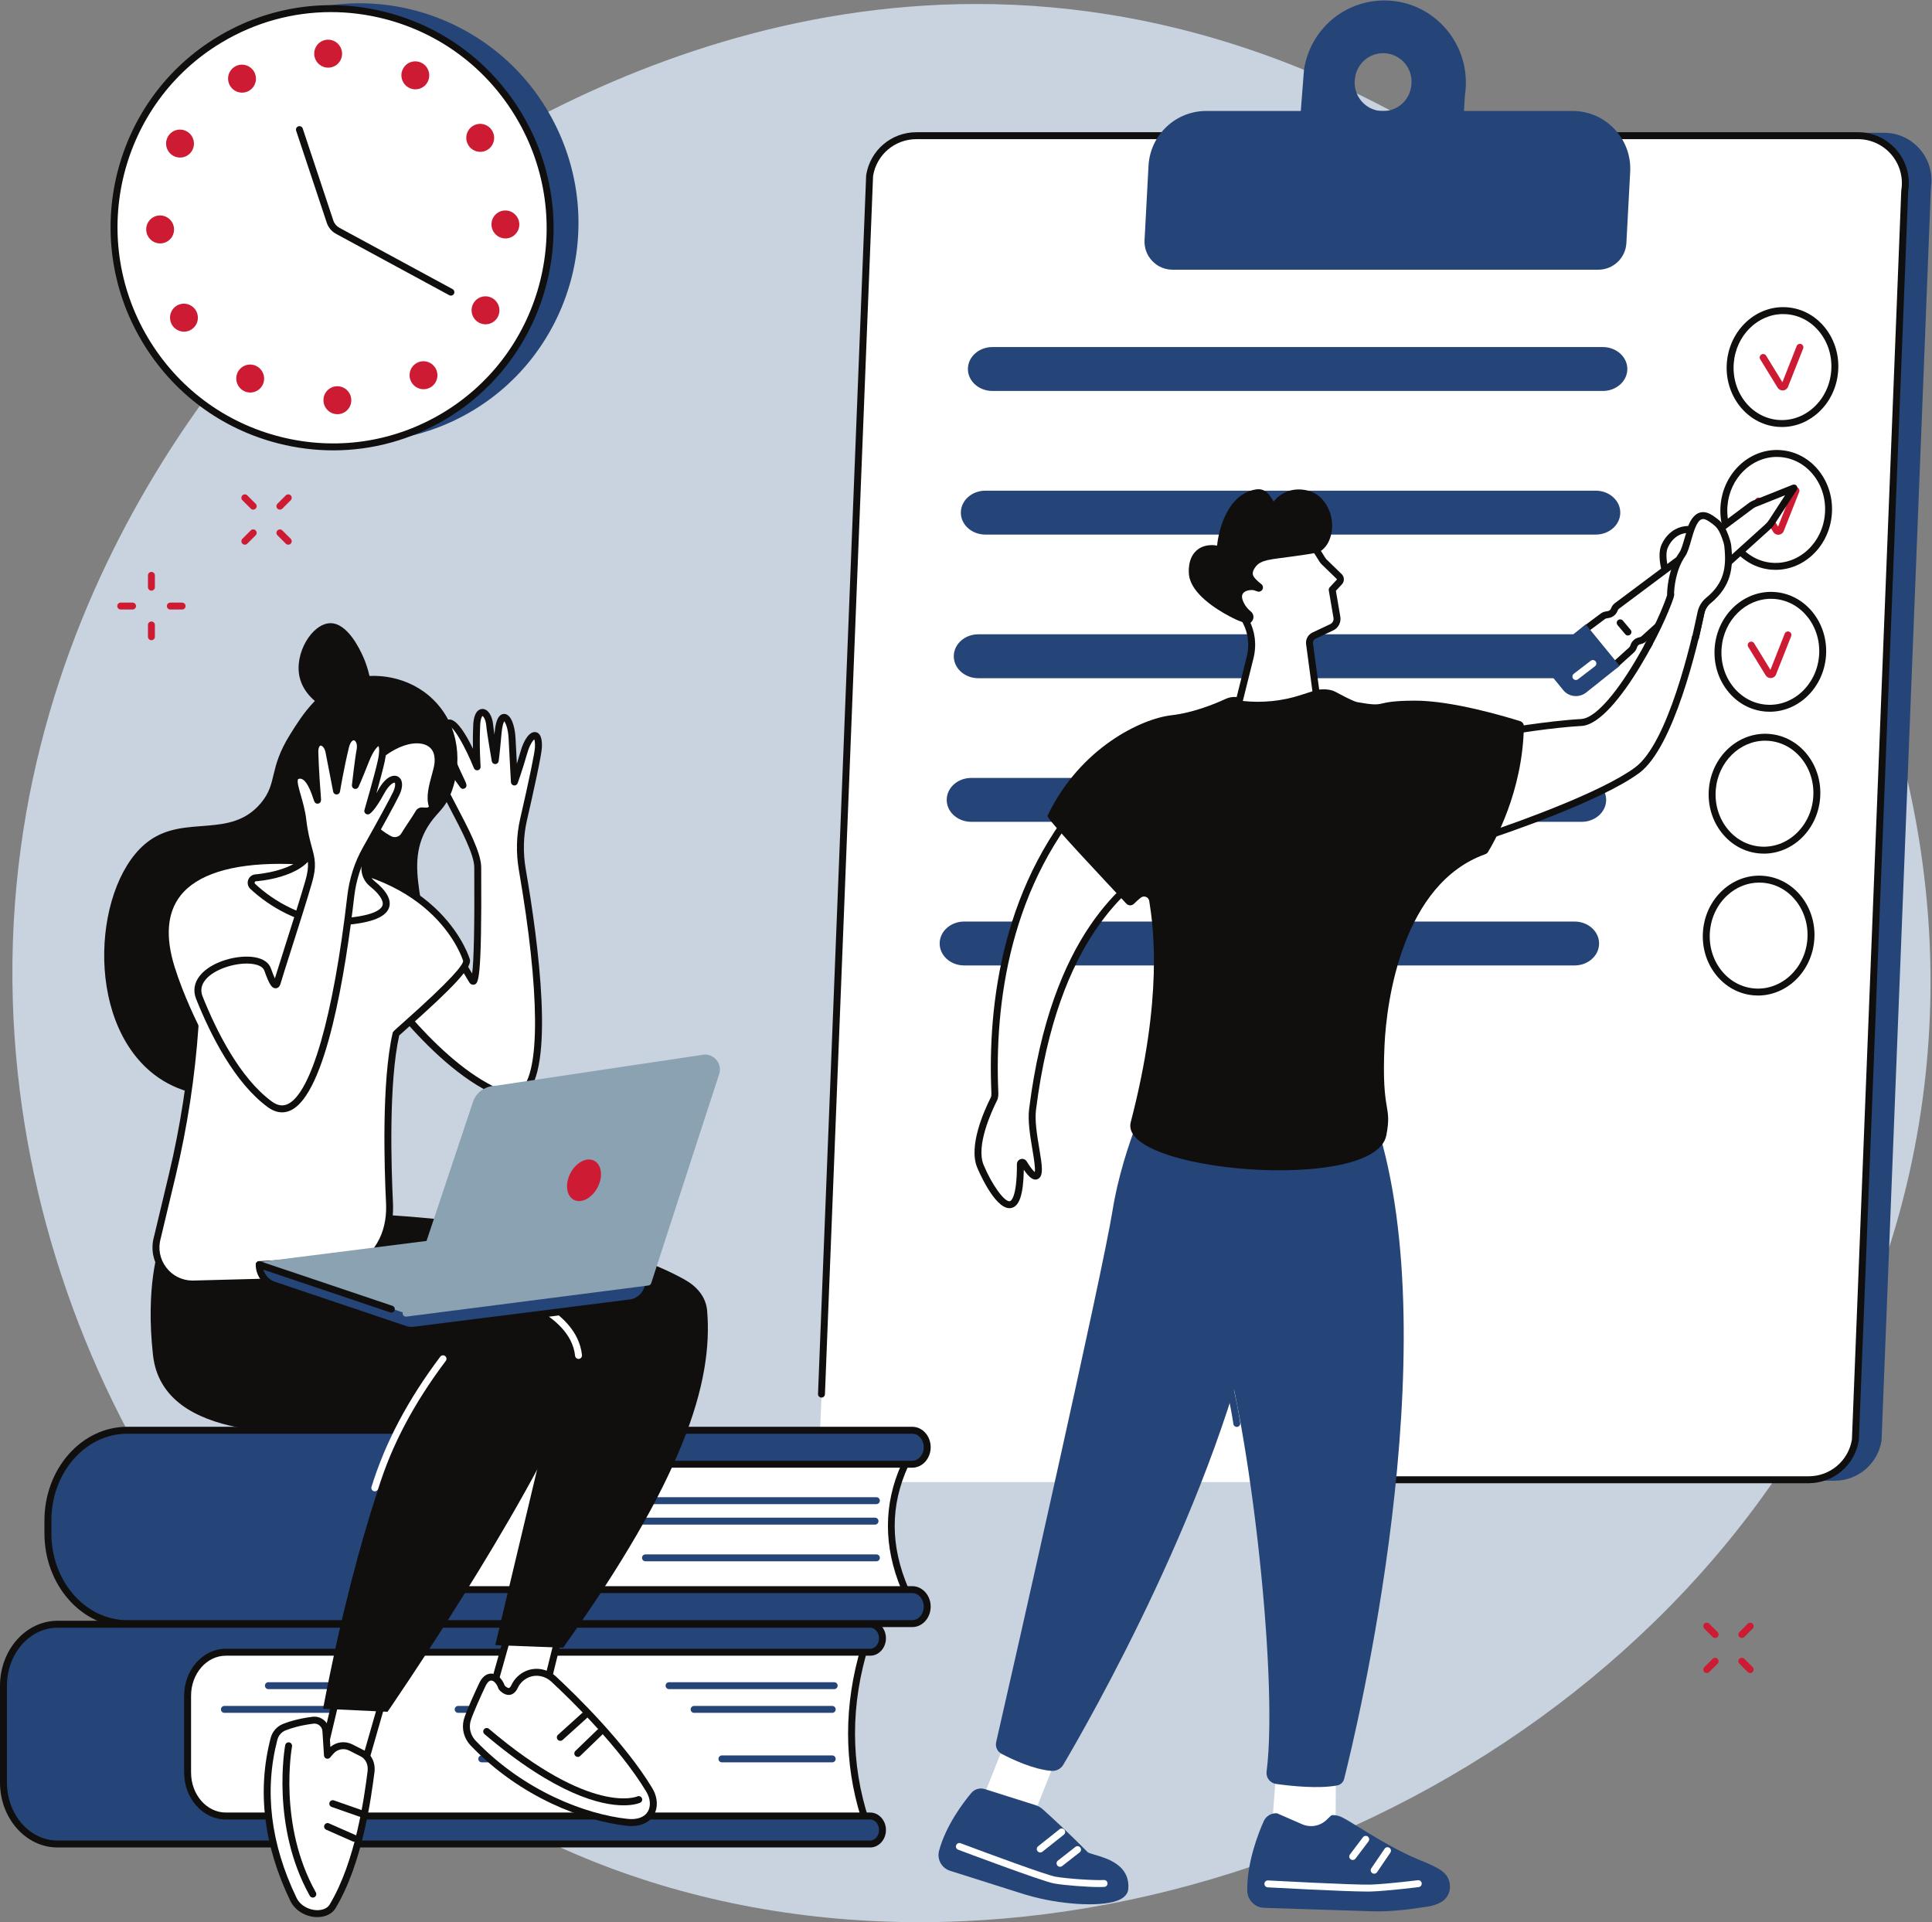 <?xml version="1.0" encoding="UTF-8" standalone="no"?> <svg xmlns:dc="http://purl.org/dc/elements/1.1/" xmlns:cc="http://creativecommons.org/ns#" xmlns:rdf="http://www.w3.org/1999/02/22-rdf-syntax-ns#" xmlns:svg="http://www.w3.org/2000/svg" xmlns="http://www.w3.org/2000/svg" xmlns:sodipodi="http://sodipodi.sourceforge.net/DTD/sodipodi-0.dtd" xmlns:inkscape="http://www.inkscape.org/namespaces/inkscape" version="1.1" id="svg2" xml:space="preserve" width="1114.387" height="1108.693" viewBox="0 0 1114.387 1108.693" sodipodi:docname="shutterstock_1801947067-02.eps"><rect x="0" y="0" width="1114.387" height="1108.693" fill="#808080" stroke="none"/><defs id="defs6"></defs><g id="g10" inkscape:groupmode="layer" inkscape:label="ink_ext_XXXXXX" transform="matrix(1.333,0,0,-1.333,0,1108.693)"><g id="g12" transform="scale(0.1)"><path d="M 3979.17,0 C 3491.51,0.02 3008.83,85.352 2559.32,265.871 1121.32,843.359 105.199,2361.04 55.484,3984.81 -0.93,5827.42 1211.74,7002.32 1384.02,7163.75 1479.96,7253.65 2633.04,8300 4225.94,8300 c 211.82,0 431.74,-18.55 657.65,-60.29 C 6952.73,7857.35 8676.58,5692.98 8302.14,3446.83 7953.96,1358.22 5925.24,-0.098 3979.17,0" style="fill:#c9d3df;fill-opacity:1;fill-rule:nonzero;stroke:none" id="path14"></path><path d="M 7939,1910.24 H 3865.27 c -126.49,0 -222.9,113.81 -202.66,239.24 l 213.55,5420.02 c 16.11,99.86 101.95,173.24 202.66,173.24 h 4073.72 c 126.49,0 222.9,-113.81 202.66,-239.24 L 8141.66,2083.49 C 8125.54,1983.62 8039.7,1910.24 7939,1910.24" style="fill:#254477;fill-opacity:1;fill-rule:nonzero;stroke:none" id="path16"></path><path d="M 7825.78,1904.32 H 3752.06 c -126.5,0 -222.9,113.28 -202.66,238.15 l 213.54,5405.22 c 16.11,99.41 101.95,172.45 202.66,172.45 h 4073.72 c 126.5,0 222.9,-113.28 202.66,-238.15 L 8028.44,2076.77 c -16.11,-99.41 -101.95,-172.45 -202.66,-172.45" style="fill:#ffffff;fill-opacity:1;fill-rule:nonzero;stroke:none" id="path18"></path><path d="M 7825.78,1899.32 H 6020.72 c -8.28,0 -15,6.71 -15,15 0,8.28 6.72,15 15,15 h 1805.06 c 93.54,0 172.34,66.8 187.71,158.97 l 213.5,5404.3 0.19,1.8 c 8.94,55.17 -6.7,111.22 -42.92,153.78 -36.22,42.56 -89.05,66.97 -144.93,66.97 H 3965.6 c -93.54,0 -172.34,-66.8 -187.71,-158.97 L 3569.62,2284.38 c -0.33,-8.28 -7.47,-14.83 -15.58,-14.4 -8.28,0.33 -14.72,7.31 -14.4,15.58 l 208.31,5272.72 0.19,1.81 c 17.37,107.23 108.83,185.05 217.46,185.05 h 4073.73 c 64.69,0 125.85,-28.26 167.78,-77.53 41.73,-49.04 59.86,-113.54 49.82,-177.1 l -213.5,-5404.33 -0.19,-1.81 c -17.38,-107.23 -108.84,-185.05 -217.46,-185.05" style="fill:#100f0d;fill-opacity:1;fill-rule:nonzero;stroke:none" id="path20"></path><path d="m 7041.6,6716.82 v 0 c 2.38,53.9 -45.84,98.75 -106.16,98.75 H 4294.48 c -57.05,0 -103.91,-40.28 -106.16,-91.25 -2.38,-53.9 45.84,-98.75 106.16,-98.75 h 2640.96 c 57.05,0 103.91,40.28 106.16,91.25" style="fill:#254477;fill-opacity:1;fill-rule:nonzero;stroke:none" id="path22"></path><path d="m 7011.05,6095.36 v 0 c 2.38,53.9 -45.84,98.75 -106.16,98.75 H 4263.93 c -57.05,0 -103.91,-40.28 -106.16,-91.25 -2.38,-53.9 45.84,-98.75 106.16,-98.75 h 2640.96 c 57.05,0 103.91,40.28 106.16,91.25" style="fill:#254477;fill-opacity:1;fill-rule:nonzero;stroke:none" id="path24"></path><path d="m 6980.5,5473.91 v 0 c 2.38,53.89 -45.84,98.74 -106.16,98.74 H 4233.38 c -57.05,0 -103.91,-40.28 -106.16,-91.25 -2.38,-53.89 45.84,-98.75 106.16,-98.75 h 2640.96 c 57.05,0 103.91,40.29 106.16,91.26" style="fill:#254477;fill-opacity:1;fill-rule:nonzero;stroke:none" id="path26"></path><path d="m 6949.95,4852.45 v 0 c 2.38,53.89 -45.84,98.75 -106.16,98.75 H 4202.83 c -57.05,0 -103.91,-40.29 -106.16,-91.26 -2.38,-53.89 45.84,-98.74 106.16,-98.74 h 2640.96 c 57.05,0 103.91,40.28 106.16,91.25" style="fill:#254477;fill-opacity:1;fill-rule:nonzero;stroke:none" id="path28"></path><path d="m 6919.4,4230.99 v 0 c 2.38,53.9 -45.84,98.75 -106.16,98.75 H 4172.28 c -57.05,0 -103.91,-40.28 -106.16,-91.25 -2.38,-53.9 45.84,-98.75 106.16,-98.75 h 2640.96 c 57.05,0 103.91,40.28 106.16,91.25" style="fill:#254477;fill-opacity:1;fill-rule:nonzero;stroke:none" id="path30"></path><path d="m 5074.07,7165.26 h 1841.97 c 56.69,0 103.48,44.35 106.5,100.96 l 16.47,308.15 c 7.2,134.63 -100.03,247.75 -234.85,247.75 H 5219.63 c -125.02,0 -228.19,-97.8 -234.86,-222.64 l -17.2,-321.88 c -3.27,-61.05 45.36,-112.34 106.5,-112.34" style="fill:#254477;fill-opacity:1;fill-rule:nonzero;stroke:none" id="path32"></path><path d="m 5219.63,7807.12 c -117.05,0 -213.63,-91.56 -219.87,-208.44 l -17.21,-321.88 c -1.36,-25.37 7.53,-49.51 25.01,-67.95 17.48,-18.44 41.09,-28.59 66.5,-28.59 h 1841.98 c 48.73,0 88.93,38.11 91.52,86.76 l 16.47,308.15 c 3.26,60.97 -18.07,118.94 -60.07,163.24 -42,44.31 -98.75,68.71 -159.8,68.71 z M 6916.04,7150.26 H 5074.06 c -33.72,0 -65.08,13.48 -88.28,37.95 -23.2,24.48 -34.99,56.51 -33.19,90.19 l 17.2,321.88 c 7.1,132.81 116.84,236.84 249.84,236.84 h 1584.53 c 69.36,0 133.85,-27.73 181.57,-78.07 47.73,-50.34 71.96,-116.21 68.26,-185.48 l -16.47,-308.15 c -3.45,-64.58 -56.8,-115.16 -121.48,-115.16" style="fill:#254477;fill-opacity:1;fill-rule:nonzero;stroke:none" id="path34"></path><path d="m 6121.11,7940.86 -0.64,-3.88 c -11.15,-66.65 -68.63,-115.46 -135.94,-115.46 h -0.01 c -85.25,0 -150.07,76.91 -135.95,161.31 l 0.66,3.88 c 11.15,66.65 68.62,115.47 135.94,115.47 85.26,0 150.07,-76.91 135.94,-161.32 z m 176.18,-472.44 26.6,438.35 c 32.47,205.65 -125.84,393.47 -333.24,393.47 -165.9,0 -307.17,-121.59 -333.21,-286.07 L 5616,7479.71 c -3.69,-47.55 33.89,-88.15 81.58,-88.15 h 518.03 c 43.27,0 79.05,33.68 81.68,76.86" style="fill:#254477;fill-opacity:1;fill-rule:nonzero;stroke:none" id="path36"></path><path d="m 5985.17,8087.18 c -60.22,0 -111.17,-43.3 -121.15,-102.94 l -0.65,-3.9 c -6.03,-35.97 4.02,-72.56 27.57,-100.37 23.38,-27.62 57.49,-43.46 93.58,-43.46 60.23,0 111.17,43.29 121.15,102.94 l 0.65,3.88 c 6.02,36 -4.03,72.59 -27.57,100.39 -23.38,27.62 -57.49,43.46 -93.58,43.46 z m -0.64,-280.67 c -44.94,0 -87.4,19.71 -116.49,54.08 -29.25,34.55 -41.74,80.01 -34.26,124.72 l 0.65,3.9 c 12.42,74.14 75.8,127.97 150.74,127.97 44.93,0 87.39,-19.71 116.48,-54.07 29.25,-34.55 41.74,-80 34.26,-124.71 l -0.65,-3.88 c -12.41,-74.18 -75.8,-128.01 -150.73,-128.01 z m -312.18,205.9 -41.4,-533.86 c -1.46,-18.78 4.79,-36.74 17.59,-50.56 12.79,-13.82 30.2,-21.43 49.04,-21.43 h 518.04 c 35.26,0 64.56,27.57 66.69,62.77 v 0 l 26.76,439.78 c 14.91,94.43 -12.2,190.34 -74.4,263.12 -61.37,71.82 -150.32,113.01 -244.02,113.01 -159.22,0 -292.98,-114.7 -318.3,-272.83 z m 543.27,-635.85 h -518.04 c -26.9,0 -52.79,11.32 -71.07,31.05 -18.26,19.74 -27.55,46.44 -25.47,73.25 l 41.59,535.65 c 27.39,173.1 173.76,298.73 348.02,298.73 102.49,0 199.75,-45.02 266.82,-123.52 67.74,-79.28 97.37,-183.69 81.35,-286.57 l -26.56,-437.63 c -3.09,-51.01 -45.54,-90.96 -96.64,-90.96" style="fill:#254477;fill-opacity:1;fill-rule:nonzero;stroke:none" id="path38"></path><path d="m 7911.6,6092.71 c -10.82,-134.57 -120.67,-235.52 -245.38,-225.5 -124.69,10.02 -217.02,127.24 -206.2,261.8 10.82,134.56 120.68,235.52 245.38,225.5 124.7,-10.03 217.02,-127.24 206.2,-261.8" style="fill:#ffffff;fill-opacity:1;fill-rule:nonzero;stroke:none" id="path40"></path><path d="m 7688.42,6340.19 c -109.65,0 -203.77,-92.01 -213.45,-212.38 -10.13,-126.11 76.2,-236.3 192.45,-245.65 116.26,-9.34 219.09,85.65 229.23,211.75 4.93,61.3 -12.51,120.65 -49.11,167.12 -36.34,46.13 -87.24,74.02 -143.34,78.53 -5.28,0.42 -10.56,0.63 -15.78,0.63 z m -5.21,-488.66 c -6.02,0 -12.09,0.24 -18.19,0.73 -132.73,10.67 -231.41,135.36 -219.95,277.95 11.46,142.6 128.89,249.9 261.53,239.25 64.52,-5.19 122.94,-37.1 164.5,-89.87 41.3,-52.43 60.99,-119.22 55.45,-188.08 -10.93,-136.04 -118.23,-239.98 -243.34,-239.98" style="fill:#100f0d;fill-opacity:1;fill-rule:nonzero;stroke:none" id="path42"></path><path d="m 7698.13,6031.85 0.06,-0.11 z m -3.31,-28.52 h -0.05 c -9.38,0.01 -18.01,5.14 -22.51,13.37 l -76.34,124.48 c -4.34,7.07 -2.12,16.3 4.94,20.63 7.06,4.33 16.31,2.12 20.62,-4.95 l 72.46,-118.18 63.48,160.91 c 3.04,7.71 11.77,11.48 19.46,8.44 7.71,-3.03 11.49,-11.74 8.45,-19.45 l -67.97,-171.96 c -4.53,-8.2 -13.16,-13.29 -22.54,-13.29" style="fill:#ce1b34;fill-opacity:1;fill-rule:nonzero;stroke:none" id="path44"></path><path d="m 7886.28,5478.74 c -10.82,-134.57 -120.68,-235.53 -245.38,-225.5 -124.7,10.02 -217.02,127.24 -206.2,261.8 10.82,134.56 120.67,235.52 245.38,225.5 124.7,-10.03 217.02,-127.24 206.2,-261.8" style="fill:#ffffff;fill-opacity:1;fill-rule:nonzero;stroke:none" id="path46"></path><path d="m 7663.1,5726.22 c -109.65,0 -203.77,-92.01 -213.45,-212.38 -4.93,-61.3 12.51,-120.65 49.11,-167.12 36.34,-46.13 87.24,-74.02 143.34,-78.53 116.06,-9.35 219.09,85.64 229.23,211.75 l 14.95,-1.2 -14.95,1.2 c 10.13,126.1 -76.19,236.3 -192.45,245.65 -5.29,0.42 -10.56,0.63 -15.78,0.63 z m -5.21,-488.66 c -6.04,0 -12.09,0.24 -18.19,0.73 -64.52,5.18 -122.94,37.1 -164.51,89.87 -41.29,52.42 -60.98,119.22 -55.44,188.08 11.46,142.59 128.75,249.91 261.53,239.25 132.74,-10.68 231.41,-135.37 219.95,-277.96 C 7890.29,5341.5 7783,5237.56 7657.89,5237.56" style="fill:#100f0d;fill-opacity:1;fill-rule:nonzero;stroke:none" id="path48"></path><path d="m 7665.31,5411.61 0.08,-0.12 z m -3.5,-28.41 h -0.04 c -9.31,0.02 -17.86,5.09 -22.33,13.25 l -74.6,121.64 c -4.32,7.06 -2.11,16.3 4.95,20.63 7.08,4.32 16.3,2.12 20.64,-4.95 l 70.44,-114.91 61.79,156.61 c 3.04,7.71 11.76,11.48 19.46,8.45 7.7,-3.04 11.48,-11.75 8.45,-19.46 l -66.45,-168.08 c -4.48,-8.13 -13.04,-13.18 -22.31,-13.18" style="fill:#ce1b34;fill-opacity:1;fill-rule:nonzero;stroke:none" id="path50"></path><path d="m 7860.96,4864.77 c -10.82,-134.57 -120.68,-235.53 -245.38,-225.5 -124.7,10.02 -217.02,127.23 -206.21,261.8 10.82,134.56 120.68,235.52 245.38,225.5 124.7,-10.03 217.02,-127.24 206.21,-261.8" style="fill:#ffffff;fill-opacity:1;fill-rule:nonzero;stroke:none" id="path52"></path><path d="m 7637.77,5112.25 c -109.64,0 -203.77,-92.01 -213.44,-212.38 -4.94,-61.31 12.51,-120.66 49.11,-167.12 36.33,-46.13 87.23,-74.02 143.34,-78.53 116.23,-9.33 219.09,85.64 229.23,211.75 4.93,61.3 -12.51,120.65 -49.12,167.12 -36.33,46.13 -87.23,74.01 -143.33,78.52 -5.29,0.43 -10.56,0.64 -15.79,0.64 z m -5.2,-488.66 c -6.03,0 -12.09,0.24 -18.19,0.73 -64.53,5.18 -122.95,37.1 -164.51,89.87 -41.3,52.42 -60.98,119.22 -55.45,188.08 11.47,142.59 128.78,249.9 261.54,239.25 64.52,-5.19 122.94,-37.1 164.5,-89.87 41.3,-52.43 60.98,-119.22 55.45,-188.09 l -14.95,1.21 14.95,-1.21 c -10.94,-136.04 -118.23,-239.97 -243.34,-239.97" style="fill:#100f0d;fill-opacity:1;fill-rule:nonzero;stroke:none" id="path54"></path><path d="m 7835.63,4250.79 c -10.82,-134.56 -120.68,-235.52 -245.38,-225.49 -124.7,10.02 -217.02,127.23 -206.2,261.8 10.82,134.56 120.68,235.52 245.38,225.49 124.7,-10.02 217.02,-127.23 206.2,-261.8" style="fill:#ffffff;fill-opacity:1;fill-rule:nonzero;stroke:none" id="path56"></path><path d="m 7835.63,4250.79 h 0.1 z m -223.34,247.49 c -50.46,0 -98.98,-19.3 -138.11,-55.26 -43.55,-40.02 -70.25,-95.83 -75.18,-157.13 -4.93,-61.3 12.51,-120.65 49.12,-167.12 36.33,-46.12 87.23,-74.01 143.34,-78.52 116.22,-9.35 219.09,85.64 229.22,211.75 10.13,126.1 -76.21,236.3 -192.46,245.64 -5.33,0.43 -10.64,0.64 -15.93,0.64 z m -5.04,-488.67 c -6.03,0 -12.09,0.24 -18.2,0.73 -64.52,5.19 -122.94,37.11 -164.5,89.87 -41.3,52.43 -60.99,119.23 -55.45,188.09 5.53,68.86 35.65,131.65 84.78,176.81 49.46,45.45 112.27,67.61 176.75,62.43 132.74,-10.66 231.41,-135.35 219.96,-277.95 -10.94,-136.04 -118.24,-239.98 -243.34,-239.98" style="fill:#100f0d;fill-opacity:1;fill-rule:nonzero;stroke:none" id="path58"></path><path d="m 7938.82,6710.8 c -10.82,-134.56 -120.67,-235.52 -245.38,-225.5 -124.7,10.03 -217.02,127.24 -206.2,261.8 10.82,134.57 120.68,235.52 245.38,225.5 124.7,-10.02 217.02,-127.24 206.2,-261.8" style="fill:#ffffff;fill-opacity:1;fill-rule:nonzero;stroke:none" id="path60"></path><path d="m 7715.63,6958.28 c -109.64,0 -203.76,-92.01 -213.44,-212.38 -10.13,-126.1 76.21,-236.3 192.46,-245.65 56.16,-4.5 110.81,14.89 154.04,54.63 43.56,40.02 70.25,95.82 75.18,157.12 v 0 c 4.93,61.3 -12.51,120.65 -49.11,167.12 -36.34,46.13 -87.24,74.02 -143.34,78.53 -5.29,0.42 -10.56,0.63 -15.79,0.63 z m -4.97,-488.67 c -6.12,0 -12.25,0.25 -18.41,0.74 -132.75,10.67 -231.42,135.36 -219.96,277.95 11.46,142.6 128.7,249.93 261.53,239.25 64.52,-5.19 122.94,-37.1 164.5,-89.87 41.3,-52.42 60.99,-119.22 55.45,-188.08 -5.53,-68.86 -35.64,-131.66 -84.78,-176.81 -44.73,-41.11 -100.37,-63.18 -158.33,-63.18" style="fill:#100f0d;fill-opacity:1;fill-rule:nonzero;stroke:none" id="path62"></path><path d="m 7717.13,6656.16 0.07,-0.12 z m -3.52,-28.41 h -0.05 c -9.29,0.02 -17.84,5.09 -22.3,13.25 l -74.6,121.64 c -4.34,7.06 -2.12,16.29 4.94,20.62 7.07,4.32 16.3,2.12 20.63,-4.94 l 70.45,-114.92 61.79,156.61 c 3.04,7.72 11.78,11.49 19.46,8.45 7.71,-3.04 11.49,-11.75 8.45,-19.46 l -66.45,-168.09 c -4.5,-8.12 -13.04,-13.16 -22.32,-13.16" style="fill:#ce1b34;fill-opacity:1;fill-rule:nonzero;stroke:none" id="path64"></path><path d="m 3916.96,1438.92 c -76.54,179.18 -83.83,359.74 0,542.12 l -60.17,82.09 -1988.03,-61.57 56.73,-594.63 1935.34,-20.88 56.13,52.87" style="fill:#ffffff;fill-opacity:1;fill-rule:nonzero;stroke:none" id="path66"></path><path d="m 1939.15,1421.78 1915.8,-20.66 44.15,41.59 c -76.1,184.25 -75.91,364.67 0.58,536.53 l -50.32,68.65 -1964.15,-60.82 z m 1921.68,-50.73 h -0.16 l -1935.34,20.88 c -7.67,0.08 -14.04,5.94 -14.77,13.58 l -56.73,594.63 c -0.39,4.13 0.94,8.23 3.68,11.34 2.74,3.11 6.64,4.95 10.79,5.08 l 1988.02,61.56 c 5.13,0.16 9.65,-2.14 12.57,-6.12 l 60.17,-82.09 c 3.22,-4.39 3.81,-10.18 1.53,-15.13 -78.91,-171.65 -78.85,-345.01 0.17,-529.96 2.47,-5.79 1.07,-12.5 -3.51,-16.82 l -56.14,-52.87 c -2.78,-2.62 -6.46,-4.08 -10.28,-4.08" style="fill:#100f0d;fill-opacity:1;fill-rule:nonzero;stroke:none" id="path68"></path><path d="M 550.617,2128.6 H 3947.5 c 35.71,0 64.65,-32.93 64.65,-73.53 0,-40.61 -28.94,-73.53 -64.65,-73.53 H 1972.32 c -102.84,0 -186.2,-94.82 -186.2,-211.78 V 1650.7 c 0,-116.96 83.36,-211.78 186.2,-211.78 H 3947.5 c 35.71,0 64.65,-32.92 64.65,-73.53 0,-40.6 -28.94,-73.53 -64.65,-73.53 H 550.617 c -189.609,0 -343.324,174.83 -343.324,390.49 v 55.76 c 0,215.66 153.715,390.49 343.324,390.49" style="fill:#254477;fill-opacity:1;fill-rule:nonzero;stroke:none" id="path70"></path><path d="m 550.613,2113.59 c -181.035,0 -328.316,-168.44 -328.316,-375.48 v -55.76 c 0,-207.04 147.281,-375.48 328.316,-375.48 H 3947.5 c 27.38,0 49.65,26.25 49.65,58.52 0,32.28 -22.27,58.53 -49.65,58.53 H 1972.31 c -110.93,0 -201.19,101.73 -201.19,226.78 v 119.06 c 0,125.05 90.26,226.78 201.19,226.78 H 3947.5 c 27.38,0 49.65,26.25 49.65,58.53 0,32.27 -22.27,58.52 -49.65,58.52 z M 3947.5,1276.87 H 550.613 c -197.578,0 -358.316,181.89 -358.316,405.48 v 55.76 c 0,223.59 160.738,405.48 358.316,405.48 H 3947.5 c 43.92,0 79.65,-39.71 79.65,-88.52 0,-48.82 -35.73,-88.53 -79.65,-88.53 H 1972.31 c -94.39,0 -171.19,-88.28 -171.19,-196.78 V 1650.7 c 0,-108.51 76.8,-196.78 171.19,-196.78 H 3947.5 c 43.92,0 79.65,-39.71 79.65,-88.53 0,-48.81 -35.73,-88.52 -79.65,-88.52" style="fill:#100f0d;fill-opacity:1;fill-rule:nonzero;stroke:none" id="path72"></path><path d="M 3792.21,1808.85 H 2711.45 c -8.29,0 -15,6.72 -15,15 0,8.29 6.71,15 15,15 h 1080.76 c 8.29,0 15,-6.71 15,-15 0,-8.28 -6.71,-15 -15,-15" style="fill:#254477;fill-opacity:1;fill-rule:nonzero;stroke:none" id="path74"></path><path d="M 3786.36,1720.27 H 2756.77 c -8.28,0 -15,6.72 -15,15 0,8.28 6.72,15 15,15 h 1029.59 c 8.29,0 15,-6.72 15,-15 0,-8.28 -6.71,-15 -15,-15" style="fill:#254477;fill-opacity:1;fill-rule:nonzero;stroke:none" id="path76"></path><path d="m 2638.16,1561.49 h -136.9 c -8.29,0 -15,6.72 -15,15 0,8.29 6.71,15 15,15 h 136.9 c 8.29,0 15,-6.71 15,-15 0,-8.28 -6.71,-15 -15,-15" style="fill:#254477;fill-opacity:1;fill-rule:nonzero;stroke:none" id="path78"></path><path d="m 3792.21,1561.49 h -999.18 c -8.28,0 -15,6.72 -15,15 0,8.29 6.72,15 15,15 h 999.18 c 8.29,0 15,-6.71 15,-15 0,-8.28 -6.71,-15 -15,-15" style="fill:#254477;fill-opacity:1;fill-rule:nonzero;stroke:none" id="path80"></path><path d="M 3746.35,437.102 H 644.969 V 1205.94 H 3746.35 c -81.45,-259.698 -83.69,-516.069 0,-768.838" style="fill:#ffffff;fill-opacity:1;fill-rule:nonzero;stroke:none" id="path82"></path><path d="M 659.965,452.102 H 3725.76 c -74.84,239.007 -74.73,487.367 0.31,738.838 H 659.965 Z m 3086.385,-30 H 644.965 c -8.285,0 -15,6.718 -15,15 v 768.838 c 0,8.28 6.715,15 15,15 H 3746.35 c 4.78,0 9.26,-2.27 12.09,-6.12 2.83,-3.85 3.66,-8.82 2.22,-13.37 -81.21,-258.93 -81.23,-514.509 -0.07,-759.63 1.51,-4.578 0.74,-9.601 -2.08,-13.5 -2.82,-3.91 -7.34,-6.218 -12.16,-6.218" style="fill:#100f0d;fill-opacity:1;fill-rule:nonzero;stroke:none" id="path84"></path><path d="M 977.133,1168 H 3765.33 c 29.42,0 53.26,27.13 53.26,60.58 v 0 c 0,33.46 -23.84,60.58 -53.26,60.58 H 249.059 c -129.266,0 -234.055,-119.18 -234.055,-266.21 V 604.461 C 15.004,457.441 119.793,338.25 249.059,338.25 H 3765.33 c 29.42,0 53.26,27.121 53.26,60.582 0,33.457 -23.84,60.578 -53.26,60.578 H 977.133 c -91.32,0 -165.352,84.199 -165.352,188.07 v 332.461 c 0,103.859 74.032,188.059 165.352,188.059" style="fill:#254477;fill-opacity:1;fill-rule:nonzero;stroke:none" id="path86"></path><path d="M 249.059,1274.16 C 128.266,1274.16 30,1161.47 30,1022.95 V 604.461 C 30,465.941 128.266,353.25 249.059,353.25 H 3765.33 c 21.1,0 38.26,20.449 38.26,45.582 0,25.129 -17.16,45.578 -38.26,45.578 H 977.133 c -99.449,0 -180.352,91.09 -180.352,203.07 v 332.461 c 0,111.969 80.903,203.059 180.352,203.059 H 3765.33 c 21.1,0 38.26,20.45 38.26,45.58 0,25.13 -17.16,45.58 -38.26,45.58 z M 3765.33,323.25 H 249.059 C 111.727,323.25 0,449.402 0,604.461 v 418.489 c 0,155.06 111.727,281.21 249.059,281.21 H 3765.33 c 37.64,0 68.26,-33.9 68.26,-75.58 0,-41.67 -30.62,-75.58 -68.26,-75.58 H 977.133 c -82.906,0 -150.352,-77.63 -150.352,-173.059 V 647.48 c 0,-95.429 67.446,-173.07 150.352,-173.07 H 3765.33 c 37.64,0 68.26,-33.91 68.26,-75.578 0,-41.672 -30.62,-75.582 -68.26,-75.582" style="fill:#100f0d;fill-opacity:1;fill-rule:nonzero;stroke:none" id="path88"></path><path d="m 3609.63,1008.37 h -714.5 c -8.28,0 -15,6.71 -15,15 0,8.28 6.72,15 15,15 h 714.5 c 8.29,0 15,-6.72 15,-15 0,-8.29 -6.71,-15 -15,-15" style="fill:#254477;fill-opacity:1;fill-rule:nonzero;stroke:none" id="path90"></path><path d="m 1691.68,1008.37 h -530.27 c -8.28,0 -15,6.71 -15,15 0,8.28 6.72,15 15,15 h 530.27 c 8.29,0 15,-6.72 15,-15 0,-8.29 -6.71,-15 -15,-15" style="fill:#254477;fill-opacity:1;fill-rule:nonzero;stroke:none" id="path92"></path><path d="m 3601.05,905.762 h -597.46 c -8.28,0 -15,6.718 -15,15 0,8.277 6.72,15 15,15 h 597.46 c 8.29,0 15,-6.723 15,-15 0,-8.282 -6.71,-15 -15,-15" style="fill:#254477;fill-opacity:1;fill-rule:nonzero;stroke:none" id="path94"></path><path d="M 1638.93,905.762 H 971.055 c -8.285,0 -15,6.718 -15,15 0,8.277 6.715,15 15,15 h 667.875 c 8.29,0 15,-6.723 15,-15 0,-8.282 -6.71,-15 -15,-15" style="fill:#254477;fill-opacity:1;fill-rule:nonzero;stroke:none" id="path96"></path><path d="m 2189.71,905.762 h -207.2 c -8.29,0 -15,6.718 -15,15 0,8.277 6.71,15 15,15 h 207.2 c 8.29,0 15,-6.723 15,-15 0,-8.282 -6.71,-15 -15,-15" style="fill:#254477;fill-opacity:1;fill-rule:nonzero;stroke:none" id="path98"></path><path d="m 3601.05,691.57 h -477.16 c -8.29,0 -15,6.719 -15,15 0,8.289 6.71,15 15,15 h 477.16 c 8.29,0 15,-6.711 15,-15 0,-8.281 -6.71,-15 -15,-15" style="fill:#254477;fill-opacity:1;fill-rule:nonzero;stroke:none" id="path100"></path><path d="m 2138.49,691.57 h -53.8 c -8.29,0 -15,6.719 -15,15 0,8.289 6.71,15 15,15 h 53.8 c 8.29,0 15,-6.711 15,-15 0,-8.281 -6.71,-15 -15,-15" style="fill:#254477;fill-opacity:1;fill-rule:nonzero;stroke:none" id="path102"></path><path d="m 2446.56,1343.44 c -5.88,-7.46 -123.99,-494.901 -123.99,-494.901 l -198.27,131.891 114.25,405.84 208.01,-42.83" style="fill:#ffffff;fill-opacity:1;fill-rule:nonzero;stroke:none" id="path104"></path><path d="m 2141.7,986.879 171.34,-113.988 c 76.45,315.259 103.98,422.029 114.58,459.139 l -178.41,36.73 z m 180.87,-153.34 c -2.92,0 -5.81,0.84 -8.31,2.512 l -198.27,131.898 c -5.41,3.602 -7.89,10.293 -6.13,16.551 l 114.26,405.84 c 2.13,7.57 9.75,12.2 17.46,10.62 l 208,-42.83 c 5.1,-1.04 9.28,-4.66 11.07,-9.54 1.45,-3.98 1.14,-8.33 -0.76,-12.02 -7.71,-20.8 -77.43,-304.54 -122.74,-491.57 -1.15,-4.75 -4.56,-8.648 -9.11,-10.43 -1.77,-0.691 -3.63,-1.031 -5.47,-1.031" style="fill:#100f0d;fill-opacity:1;fill-rule:nonzero;stroke:none" id="path106"></path><path d="m 2227.04,1020.55 c 9.18,19.95 27.58,41.59 56.82,53.42 38.25,15.47 82.16,5.57 112.36,-22.54 79.05,-73.59 295.26,-283.168 413.15,-478.879 41.56,-69 10.5,-152.16 -96.8,-140.352 -175.84,19.352 -449.65,117.961 -664.98,342.449 -24.72,25.774 -34.94,62.313 -26.42,96.993 6.96,28.332 51.94,126.929 67.8,159.779 2.84,5.89 6.42,11.22 10.58,15.92 25.41,28.75 58.58,7.03 71.08,-31.13 0,0 34.59,-43.089 56.41,4.34" style="fill:#ffffff;fill-opacity:1;fill-rule:nonzero;stroke:none" id="path108"></path><path d="m 2227.04,1020.55 h 0.1 z m -101.73,25.03 c -3.26,0 -8.42,-1.28 -14.52,-8.17 -3.32,-3.75 -6.11,-7.96 -8.32,-12.51 -16.35,-33.88 -60.21,-130.279 -66.73,-156.841 -7.27,-29.61 1.2,-60.637 22.67,-83.028 210.13,-219.062 476.55,-318.191 655.8,-337.922 41.52,-4.578 72.8,6.063 88.07,29.942 14.96,23.39 12.75,57.019 -5.76,87.75 C 2680.85,756.832 2470.9,961.41 2386,1040.45 c -26.69,24.84 -64.57,32.54 -96.51,19.61 -30.78,-12.45 -44.4,-36.16 -48.82,-45.78 -10.64,-23.128 -25,-29.479 -35.18,-30.729 -24.7,-3.051 -44.4,20.559 -46.56,23.259 -1.13,1.41 -2,3.01 -2.56,4.73 -5.86,17.9 -17.15,31.44 -28.09,33.7 -0.64,0.13 -1.65,0.34 -2.97,0.34 z m 607.47,-629.541 c -6.84,0 -14.11,0.402 -21.85,1.25 -184.5,20.301 -458.48,122.121 -674.17,346.981 -28.62,29.832 -39.9,71.312 -30.15,110.949 7.56,30.793 53.78,131.491 68.85,162.731 3.4,7.03 7.72,13.53 12.85,19.33 12.95,14.64 29.29,20.8 46.04,17.34 21.03,-4.35 39.8,-23.68 49.51,-50.78 4.9,-5.25 13.07,-11.14 17.99,-10.51 3.62,0.46 7.83,5.38 11.56,13.49 12.52,27.2 36.15,49.45 64.83,61.05 42.71,17.28 93.03,7.28 128.2,-25.46 85.83,-79.91 298.15,-286.84 415.78,-482.129 24.45,-40.582 26.49,-86.332 5.33,-119.402 -11.25,-17.566 -37.88,-44.84 -94.77,-44.84" style="fill:#100f0d;fill-opacity:1;fill-rule:nonzero;stroke:none" id="path110"></path><path d="m 2698.35,505.57 c -96.19,0 -291.4,44.36 -602.02,308.18 -6.32,5.359 -7.09,14.832 -1.72,21.141 5.36,6.32 14.82,7.089 21.14,1.718 443.67,-376.808 639.96,-293.379 641.89,-292.5 7.52,3.461 16.43,0.161 19.89,-7.367 3.46,-7.531 0.16,-16.429 -7.37,-19.89 -2.76,-1.27 -26.13,-11.282 -71.81,-11.282" style="fill:#100f0d;fill-opacity:1;fill-rule:nonzero;stroke:none" id="path112"></path><path d="m 2500.19,715.129 c -3.93,0 -7.85,1.531 -10.79,4.57 -5.75,5.961 -5.59,15.461 0.37,21.223 l 94.92,91.648 c 5.95,5.75 15.45,5.59 21.21,-0.371 5.75,-5.957 5.58,-15.457 -0.37,-21.207 l -94.92,-91.66 c -2.91,-2.812 -6.66,-4.203 -10.42,-4.203" style="fill:#100f0d;fill-opacity:1;fill-rule:nonzero;stroke:none" id="path114"></path><path d="m 2424.59,784.68 c -4.1,0 -8.18,1.672 -11.14,4.949 -5.55,6.152 -5.06,15.641 1.09,21.191 l 104.14,93.91 c 6.16,5.54 15.65,5.051 21.18,-1.101 5.56,-6.149 5.06,-15.629 -1.09,-21.18 l -104.14,-93.91 c -2.87,-2.59 -6.46,-3.859 -10.04,-3.859" style="fill:#100f0d;fill-opacity:1;fill-rule:nonzero;stroke:none" id="path116"></path><path d="m 1667.09,998.18 -121.14,-422.098 -153.29,130.758 96.85,406.83 177.58,-115.49" style="fill:#ffffff;fill-opacity:1;fill-rule:nonzero;stroke:none" id="path118"></path><path d="m 1409.38,712.289 128.58,-109.68 111.65,389.051 -150.44,97.83 z m 136.57,-151.207 c -3.52,0 -6.98,1.238 -9.73,3.59 l -153.3,130.758 c -4.28,3.652 -6.16,9.402 -4.85,14.883 l 96.85,406.827 c 1.13,4.74 4.49,8.64 9.03,10.45 4.53,1.81 9.64,1.31 13.74,-1.35 l 177.58,-115.48 c 5.53,-3.6 8.06,-10.38 6.24,-16.721 L 1560.37,571.941 c -1.41,-4.902 -5.21,-8.75 -10.09,-10.222 -1.42,-0.43 -2.88,-0.637 -4.33,-0.637" style="fill:#100f0d;fill-opacity:1;fill-rule:nonzero;stroke:none" id="path120"></path><path d="M 1605.42,650.5 C 1588.24,518 1549.86,251.801 1438.7,67.711 1408.89,18.332 1303.72,27.98 1269.32,99.5 c -71.73,149.102 -160,400.59 -83.51,694.039 5.97,22.93 22.55,41.68 44.56,50.43 25.82,10.273 66.45,22.683 123.7,29.863 28.51,3.578 54.19,-17.711 56.05,-46.41 l 6.82,-105.301 14.3,16.609 c 21.52,25 57.28,32.09 86.68,17.168 15.84,-8.027 33.34,-16.906 49.17,-24.937 29.58,-15.012 42.59,-47.551 38.33,-80.461" style="fill:#ffffff;fill-opacity:1;fill-rule:nonzero;stroke:none" id="path122"></path><path d="m 1360.36,859.23 c -1.47,0 -2.94,-0.089 -4.43,-0.281 -57.1,-7.168 -96.79,-19.679 -120.02,-28.918 -17.53,-6.972 -30.83,-22.019 -35.59,-40.269 -57.46,-220.461 -29.7,-450.512 82.51,-683.762 18.13,-37.68 57.52,-52.609 85.74,-53.949 25.81,-1.211 47.83,7.75 57.29,23.422 C 1540.31,265 1576.8,546.469 1590.54,652.43 c 3.74,28.832 -7.85,53.793 -30.24,65.152 l -49.16,24.938 c -23.3,11.82 -51.48,6.242 -68.53,-13.579 l -14.3,-16.609 c -3.97,-4.621 -10.34,-6.383 -16.13,-4.43 -5.78,1.93 -9.81,7.168 -10.21,13.25 l -6.82,105.297 c -0.63,9.742 -5.13,18.531 -12.66,24.75 -6.35,5.25 -14.08,8.031 -22.13,8.031 z M 1373.4,21.93 c -2.07,0 -4.15,0.051 -6.25,0.152 -48.01,2.277 -91.72,30.109 -111.35,70.918 -115.38,239.832 -143.81,476.801 -84.51,704.332 7.16,27.449 27.17,50.098 53.53,60.578 24.86,9.879 67.14,23.25 127.38,30.813 17.6,2.218 35.65,-3.032 49.4,-14.391 13.77,-11.383 22.33,-28.133 23.49,-45.941 l 4.54,-70.18 c 26.27,22.23 63.6,27.039 95.08,11.07 l 49.16,-24.949 c 33.54,-17.012 51.76,-54.602 46.42,-95.762 C 1606.33,540.898 1569.25,254.891 1451.54,59.961 1437.02,35.902 1408.09,21.93 1373.4,21.93" style="fill:#100f0d;fill-opacity:1;fill-rule:nonzero;stroke:none" id="path124"></path><path d="m 1353.66,106.391 c -5.25,0 -10.35,2.761 -13.1,7.66 -170.08,303.031 -107.1,648.41 -106.45,651.859 1.55,8.141 9.42,13.492 17.53,11.93 8.14,-1.539 13.49,-9.391 11.94,-17.52 -0.63,-3.351 -61.45,-338.328 103.14,-631.578 4.06,-7.23 1.49,-16.371 -5.73,-20.429 -2.33,-1.301 -4.85,-1.922 -7.33,-1.922" style="fill:#100f0d;fill-opacity:1;fill-rule:nonzero;stroke:none" id="path126"></path><path d="m 1562.49,454.992 c -1.64,0 -3.31,0.27 -4.95,0.84 l -122.5,42.82 c -7.82,2.727 -11.94,11.278 -9.21,19.11 2.73,7.808 11.28,11.929 19.11,9.207 l 122.5,-42.817 c 7.82,-2.73 11.95,-11.293 9.21,-19.113 -2.16,-6.18 -7.96,-10.047 -14.16,-10.047" style="fill:#100f0d;fill-opacity:1;fill-rule:nonzero;stroke:none" id="path128"></path><path d="m 1532.54,348.059 c -2.02,0 -4.08,0.41 -6.05,1.281 l -115.1,50.781 c -7.58,3.34 -11.01,12.199 -7.67,19.781 3.34,7.578 12.2,11.008 19.78,7.668 l 115.1,-50.789 c 7.58,-3.34 11.01,-12.191 7.67,-19.769 -2.47,-5.61 -7.97,-8.953 -13.73,-8.953" style="fill:#100f0d;fill-opacity:1;fill-rule:nonzero;stroke:none" id="path130"></path><path d="m 1308.76,3074.17 c 0,0 1129.5,0 1654.11,-293.95 52.66,-29.5 91.86,-74.17 96.97,-134.31 26.46,-311.83 -103.33,-728.68 -623.21,-1458.3 l -293.61,11.04 275.23,1154.66 -1060.02,30.4 -49.47,690.46" style="fill:#100f0d;fill-opacity:1;fill-rule:nonzero;stroke:none" id="path132"></path><path d="m 687.578,2916.38 c 0,0 -58.742,-164.24 -25.551,-462.48 42.743,-384.05 649.643,-339.13 854.273,-332.47 l 215.81,7.01 c 0,0 -175.58,-375.37 -334.19,-1205.018 l 279.01,-13.043 c 0,0 592.1,859.291 814.51,1390.931 42.51,101.63 22.98,218.56 -64.04,286.11 -142.28,110.44 -411.53,274.88 -869.9,276.04 -765.594,1.94 -869.922,52.92 -869.922,52.92" style="fill:#100f0d;fill-opacity:1;fill-rule:nonzero;stroke:none" id="path134"></path><path d="m 1621.91,1864.29 c -1.47,0 -2.97,0.22 -4.45,0.68 -7.91,2.46 -12.33,10.87 -9.88,18.78 59.74,192.2 157.04,376.38 297.46,563.05 4.98,6.62 14.38,7.95 21.01,2.97 6.61,-4.98 7.94,-14.38 2.96,-21 -138.31,-183.88 -234.07,-365.07 -292.77,-553.93 -2.01,-6.42 -7.93,-10.55 -14.33,-10.55" style="fill:#ffffff;fill-opacity:1;fill-rule:nonzero;stroke:none" id="path136"></path><path d="m 2503.4,2437.28 c -7.57,0 -14.08,5.72 -14.9,13.41 -20.15,189.23 -320.03,265.8 -323.06,266.55 -8.03,1.99 -12.93,10.13 -10.94,18.17 1.99,8.03 10.08,12.95 18.16,10.95 13.19,-3.27 323.3,-82.37 345.67,-292.49 0.88,-8.24 -5.09,-15.63 -13.32,-16.5 l -1.61,-0.09" style="fill:#ffffff;fill-opacity:1;fill-rule:nonzero;stroke:none" id="path138"></path><path d="m 2267.49,5063.67 c -22.77,-79.15 -41.6,-130.21 -41.6,-130.21 0,0 -6.87,121.42 -10.04,187.61 -4.55,94.91 -50.76,137.73 -60.71,23.53 -7.85,-90.1 -12.32,-118.58 -12.32,-118.58 0,0 -20.46,116.78 -23.73,152.69 -5.84,64.22 -52.4,83.74 -56.31,1.47 -4.57,-96.16 1.85,-181.22 1.85,-181.22 0,0 -98.17,242.56 -134.52,179.7 -32.04,-55.42 60.78,-225.15 72.19,-255.09 11.42,-29.94 -51.09,99.16 -104.67,79.04 -50.12,-18.82 168.87,-320.81 169.54,-437.75 0.79,-137.12 3.88,-538.04 -24.36,-489.43 -136.86,235.63 -195.92,269.84 -195.92,269.84 L 1584.4,4142.32 c 0,0 293.27,-447.75 594.26,-561.09 244.09,-91.91 132.11,679.82 81.63,971.98 -12.65,73.21 -10.99,147.07 5,216.96 26.08,113.96 63.36,281.61 64.52,313.41 3.12,86.15 -41.57,52.21 -62.32,-19.91" style="fill:#ffffff;fill-opacity:1;fill-rule:nonzero;stroke:none" id="path140"></path><path d="m 1604.7,4139.05 c 48.2,-70.45 313.02,-443.54 579.25,-543.78 28.02,-10.55 50.44,-8.42 68.52,6.54 86.02,71.12 83.41,425.83 -6.96,948.85 -13.08,75.74 -11.35,150.73 5.15,222.86 40.53,177.08 63.31,287.39 64.16,310.6 0.73,20.06 -1.41,29.67 -2.95,33.9 -7.13,-5.84 -20.44,-25.37 -29.97,-58.5 -22.65,-78.76 -41.74,-130.73 -41.93,-131.25 -2.46,-6.66 -9.28,-10.67 -16.29,-9.64 -7.03,1.05 -12.36,6.89 -12.76,13.98 -0.07,1.22 -6.92,122.25 -10.06,187.75 -2.12,44.47 -13.02,68.57 -18.92,75.93 -3.05,-4.95 -8.86,-18.56 -11.86,-52.99 -7.81,-89.59 -12.26,-118.42 -12.44,-119.6 -1.14,-7.25 -7.35,-12.61 -14.69,-12.68 h -0.13 c -7.28,0 -13.52,5.23 -14.78,12.41 -0.84,4.8 -20.6,117.81 -23.89,153.92 -2.53,27.82 -12.66,40.07 -16.33,42.07 -1.84,-1.78 -8.65,-10.34 -10.06,-39.95 -4.46,-94.06 1.77,-178.54 1.83,-179.38 0.56,-7.37 -4.34,-14.05 -11.54,-15.74 -7.19,-1.68 -14.55,2.13 -17.32,8.98 -38.53,95.16 -87.77,179.31 -105.7,180.72 0,-0.18 -0.81,-0.97 -1.93,-2.9 -22.4,-38.75 37.53,-165.58 60.09,-213.32 6.33,-13.38 10.89,-23.05 13.13,-28.92 5.31,-13.92 -0.24,-20.29 -5.83,-23.18 -12.29,-6.36 -19.35,4.13 -25.56,13.4 -42.08,62.7 -66.46,73.26 -79.9,70.09 -2.78,-20.09 39.8,-101.17 71.16,-160.86 49.51,-94.26 105.63,-201.11 105.98,-263.41 l 0.07,-11.06 c 2.86,-487.85 -12.54,-492.05 -30.38,-496.91 -3.17,-0.87 -14.15,-2.64 -22.02,10.92 -104.52,179.94 -163.22,240.87 -183.01,258.36 z m 611.64,-580.43 c -13.44,0 -27.78,2.86 -42.97,8.57 -302.09,113.75 -589.44,548.46 -601.52,566.91 -4.29,6.55 -2.82,15.3 3.37,20.09 l 262.49,202.95 c 4.82,3.73 11.42,4.17 16.7,1.11 2.47,-1.43 60.27,-36.6 188.63,-253.54 7.53,56.41 10.62,206.91 9.2,449.01 l -0.07,11.06 c -0.31,54.99 -56.99,162.92 -102.55,249.64 -54.66,104.08 -82.71,159.68 -72.24,187.16 2.71,7.11 8.03,12.47 14.98,15.08 19.62,7.36 38.96,0.94 56.35,-11.29 -32.4,75.72 -52.68,144.31 -31.58,180.79 9.62,16.65 22.79,18.32 29.78,17.83 32.31,-2.26 70.79,-67.03 99.52,-126.6 -0.53,30.01 -0.41,66.01 1.36,103.5 2.92,61.36 28.31,68.53 39.1,68.76 l 0.63,0.01 c 23.69,0 42.77,-28.47 46.51,-69.59 0.85,-9.35 2.92,-24.48 5.51,-41.65 0.21,2.45 0.43,4.94 0.66,7.49 1.77,20.4 7.17,82.27 41.11,82.27 l 0.55,-0.01 c 30.34,-0.59 46.45,-53.85 48.97,-106.38 1.45,-30.26 3.69,-72.43 5.69,-109.11 5.09,16.26 10.7,34.79 16.56,55.14 v 0 c 11.65,40.51 35.6,86.14 64.71,81.52 29.25,-4.67 27.56,-51.06 27.01,-66.31 -1.17,-32.09 -35.93,-189.67 -64.89,-316.21 -15.61,-68.23 -17.24,-139.24 -4.84,-211.05 55.01,-318.35 127.7,-868.61 -3.49,-977.08 -16.16,-13.37 -34.65,-20.07 -55.24,-20.07" style="fill:#100f0d;fill-opacity:1;fill-rule:nonzero;stroke:none" id="path142"></path><path d="m 1893.95,5269.59 c -98.29,113.13 -248.73,140.91 -363.26,113.36 -144.97,-34.86 -221.28,-157.02 -275.09,-243.17 -95.13,-152.29 -53.2,-209.79 -126.99,-297.68 -130.696,-155.68 -324.852,-49.92 -481.739,-161.77 -239.336,-170.61 -289.59,-772.93 19.856,-1012.32 206.363,-159.64 496.173,-79.84 575.013,-58.12 239.31,65.89 540.53,261.05 591.33,536.52 42.01,227.8 -102.97,422.82 29.1,610.79 33.63,47.87 60.67,60.31 86.41,120.67 41.8,98.01 55.63,264.8 -54.63,391.72" style="fill:#100f0d;fill-opacity:1;fill-rule:nonzero;stroke:none" id="path144"></path><path d="m 1577.19,5237.68 c 54.89,41.81 24.92,170.98 -7.24,241.17 -12.05,26.3 -65.99,143.98 -141.72,141.8 -77.8,-2.25 -156.14,-130.32 -131.59,-234.42 30.69,-130.16 216.23,-197.54 280.55,-148.55" style="fill:#100f0d;fill-opacity:1;fill-rule:nonzero;stroke:none" id="path146"></path><path d="m 681.215,2963.77 c -29.25,-101.22 46.543,-202.28 151.898,-202.54 l 510.367,13.48 c 54.59,1.44 108.79,12.37 158.62,34.7 143.39,64.25 189.29,181.39 183.33,302.92 -10.27,209.36 -15.42,541.05 28.22,731.69 1.23,5.39 313.85,267.08 305.21,317.48 -2.16,12.63 -126.84,396.76 -716.27,430.21 -409.297,23.23 -674.238,-100.83 -561.219,-463.04 39.531,-126.69 102.59,-251.71 102.59,-251.71 -14.992,-217.24 -47.965,-432.86 -98.574,-644.65 l -64.172,-268.54" style="fill:#ffffff;fill-opacity:1;fill-rule:nonzero;stroke:none" id="path148"></path><path d="m 681.215,2963.77 h 0.098 z m 529.945,1615.64 c -211.691,0 -359.597,-47.17 -430.508,-138.06 -57.41,-73.59 -65.812,-177.29 -24.961,-308.21 38.711,-124.08 101.036,-248.19 101.661,-249.42 1.218,-2.41 1.757,-5.1 1.574,-7.79 -15.004,-217.4 -48.297,-435.12 -98.949,-647.11 l -64.172,-268.54 -0.18,-0.68 c -12.621,-43.67 -4.219,-89.58 23.063,-125.95 27.273,-36.38 68.996,-57.3 114.46,-57.42 l 509.932,13.47 c 55.25,1.46 106.69,12.7 152.89,33.4 152.55,68.35 179.08,194.61 174.48,288.49 -7.42,151.27 -19.49,525.77 28.57,735.78 1.34,5.83 1.34,5.83 41.98,41.9 217.48,193.04 263.08,253.41 263.04,270.05 -0.77,3.11 -114.67,384.07 -702.3,417.42 -31.36,1.78 -61.58,2.67 -90.58,2.67 z M 833.508,2746.24 c -55.403,0.13 -105.84,25.43 -138.82,69.41 -32.911,43.88 -43.102,99.23 -27.985,151.93 l 64.094,268.22 c 49.957,209.05 82.894,423.74 97.918,638.14 -10.781,21.86 -66.02,136.03 -101.664,250.27 -43.953,140.87 -33.875,253.78 29.953,335.59 86.941,111.45 275.926,162.25 546.436,146.89 611.55,-34.71 729.51,-438.6 730.21,-442.65 5.97,-34.88 -67.95,-115.44 -272.74,-297.21 -14.44,-12.81 -28.19,-25.02 -33.53,-30.08 -46.19,-207.11 -34.28,-574.61 -26.97,-723.69 5.06,-103.22 -24.17,-242.06 -192.18,-317.34 -49.83,-22.33 -105.13,-34.44 -164.36,-36 l -510.362,-13.48" style="fill:#100f0d;fill-opacity:1;fill-rule:nonzero;stroke:none" id="path150"></path><path d="m 1520.7,4898.61 c -3.17,-5.73 -111.97,-124.26 -176.37,-267.1 -44.97,-99.76 -238.18,-112.58 -238.18,-112.58 -18.24,-1.8 -25.99,-24.22 -12.67,-36.81 62.77,-59.35 209.78,-163.05 367.85,-154.43 290.79,15.87 215.36,112.47 149.27,165.93 -29.24,23.66 -39.46,63.69 -25.44,98.6 17,42.32 38.43,95.8 50.7,126.75 16.48,-13.57 33.25,-24.7 50.2,-33.48 21.84,-11.3 50.01,-4.03 62.77,16.99 21,34.58 52.02,78.1 62.96,98 2.73,4.96 7.88,8.02 13.53,8.06 13.35,0.1 26.93,-4.42 39.76,6.22 5.15,4.28 6.81,11.49 4.77,17.87 -17.7,55.24 21.65,138.25 25.47,183.04 13.73,160.89 -237.4,131.57 -374.62,-117.06" style="fill:#ffffff;fill-opacity:1;fill-rule:nonzero;stroke:none" id="path152"></path><path d="m 1520.33,4898.06 h 0.09 z m 13.5,-6.7 c -1.13,-2.05 -2.47,-3.67 -9.39,-11.92 -74.54,-88.99 -130.54,-174.48 -166.43,-254.09 -48.13,-106.74 -242.61,-120.84 -250.87,-121.38 -3.24,-0.33 -4.58,-3.13 -4.98,-4.31 -0.5,-1.44 -0.94,-4.21 1.62,-6.64 78.34,-74.06 218.76,-157.9 356.74,-150.35 155.98,8.51 188.85,39.39 194.56,57.04 6.3,19.46 -13.35,49.44 -53.91,82.25 -34.52,27.92 -46.54,74.48 -29.93,115.85 16.99,42.3 38.41,95.75 50.67,126.68 1.77,4.46 5.56,7.8 10.2,9 4.63,1.2 9.58,0.1 13.29,-2.95 15.43,-12.71 31.43,-23.38 47.56,-31.73 15.15,-7.84 34.46,-2.7 43.05,11.45 10.27,16.91 23.02,36.11 34.27,53.05 11.82,17.81 23,34.63 28.37,44.4 5.32,9.69 15.5,15.75 26.56,15.83 3.6,0.02 7.05,-0.21 10.58,-0.47 9.81,-0.73 14.74,-0.88 19.71,3.24 l 0.06,1.75 c -13.1,40.89 0.71,91.37 12.9,135.9 5.52,20.2 10.75,39.28 11.92,52.99 3.57,41.91 -12.22,69.42 -45.66,79.58 -77.25,23.47 -214.32,-48.31 -300.89,-205.17 z m -90.59,-579.16 c -141.16,0 -280.95,84.21 -360.07,159.02 -10.46,9.89 -14.06,24.51 -9.4,38.15 4.68,13.68 16.52,23.07 30.9,24.49 2.33,0.16 185.25,13.46 225.98,103.82 37.03,82.11 94.49,169.93 170.8,261.02 3.21,3.83 5.45,6.48 6.48,7.83 95.12,171.82 245.21,246.13 335.5,218.71 47.26,-14.35 71.62,-54.75 66.84,-110.84 -1.4,-16.44 -6.97,-36.8 -12.87,-58.35 -11.09,-40.51 -23.65,-86.42 -13.26,-118.84 4,-12.54 0.28,-25.87 -9.48,-33.98 -14.48,-12.03 -29.84,-10.9 -41.07,-10.08 -2.72,0.2 -5.41,0.44 -8.16,0.39 -6.47,-11.15 -17.45,-27.69 -30.16,-46.83 -11.09,-16.7 -23.66,-35.63 -33.62,-52.02 -16.62,-27.36 -53.63,-37.46 -82.48,-22.52 -12.4,6.42 -24.7,14.04 -36.73,22.75 -12.41,-31.17 -29.38,-73.5 -43.36,-108.3 -11.67,-29.06 -3.25,-61.75 20.96,-81.33 52.97,-42.86 74.36,-81.49 63.58,-114.81 -14.55,-44.99 -86.99,-70.43 -221.47,-77.77 -6.3,-0.34 -12.6,-0.51 -18.91,-0.51" style="fill:#100f0d;fill-opacity:1;fill-rule:nonzero;stroke:none" id="path154"></path><path d="m 1624.15,4713.66 c -2.93,0 -5.89,0.86 -8.49,2.64 -64.08,44.03 -79.69,109.88 -80.32,112.66 -1.84,8.07 3.22,16.11 11.3,17.95 8.09,1.82 16.09,-3.2 17.94,-11.26 0.21,-0.87 14.11,-57.55 68.08,-94.62 6.82,-4.7 8.56,-14.03 3.86,-20.86 -2.91,-4.23 -7.6,-6.51 -12.37,-6.51" style="fill:#100f0d;fill-opacity:1;fill-rule:nonzero;stroke:none" id="path156"></path><path d="m 1649.37,4891.09 c -38.96,-71.85 -58,-82.86 -58,-82.86 0,0 44.35,151.91 58.34,215.86 22.89,104.63 -25.4,108.99 -66.98,3.44 -32.81,-83.27 -45.08,-109.05 -45.08,-109.05 0,0 13.14,116.23 20.07,151.15 12.41,62.46 -45.32,87.19 -62.47,16.66 -22.49,-92.52 -38.85,-191.76 -38.85,-191.76 0,0 -23.7,121.03 -32.96,169.87 -9.84,51.83 -62.64,60.23 -61.02,-2.89 1.76,-68.83 9.16,-170.58 11.71,-202.05 2.55,-31.47 -21.19,107.84 -78.23,103.29 -53.36,-4.25 2.5,-90.32 14.42,-193.3 17,-146.8 57.58,-156.54 25.42,-267.56 -37.71,-130.18 -120.98,-383.44 -136.18,-436.88 -7.27,-25.56 -23.48,5.75 -41.37,56.84 -32.63,93.14 -351.342,17.97 -295.401,-121.89 64.637,-161.6 166.251,-359.27 303.971,-460.59 208.36,-153.28 317.42,608.53 350.95,899.13 8.4,72.81 30.71,142.38 65.65,204.28 56.98,100.95 118.1,212.88 131.37,241.41 32.35,69.55 -19.83,90.85 -65.36,6.9" style="fill:#ffffff;fill-opacity:1;fill-rule:nonzero;stroke:none" id="path158"></path><path d="m 1184.32,4066.83 z m -116.42,81.13 c -61.72,0 -143.412,-26.51 -179.212,-70.67 -18.075,-22.29 -22.102,-46.44 -11.973,-71.76 60.547,-151.36 161.555,-353.01 298.935,-454.08 24.04,-17.68 46.28,-21.68 67.96,-12.23 102.35,44.58 199.25,381.41 259.2,901 8.7,75.38 31.4,146.02 67.49,209.94 59.63,105.64 118.32,213.47 130.83,240.36 11.92,25.63 8.7,38.67 6.73,40.07 -3.3,1.59 -23.24,-5.99 -45.31,-46.66 -39,-71.92 -59.87,-86.49 -63.66,-88.68 -5.3,-3.06 -11.96,-2.6 -16.77,1.18 -4.82,3.79 -6.86,10.13 -5.14,16.01 0.44,1.51 44.35,152.14 58.07,214.86 8.3,37.94 5.51,55.99 3.02,61.65 -6.07,-3.4 -22.61,-19.26 -41.39,-66.91 -32.61,-82.81 -44.98,-108.94 -45.48,-110.01 -3.15,-6.61 -10.64,-9.99 -17.67,-7.97 -7.05,2.01 -11.61,8.82 -10.79,16.1 0.55,4.78 13.29,117.26 20.27,152.39 4.83,24.29 -3.34,39.6 -11.09,41.31 -6.76,1.52 -16.71,-8.94 -22.1,-31.11 -22.09,-90.89 -38.46,-189.68 -38.62,-190.66 -1.18,-7.16 -7.32,-12.45 -14.57,-12.56 h -0.23 c -7.16,0 -13.34,5.06 -14.72,12.11 0,0 -23.71,121.1 -32.98,169.96 -3.8,20.05 -15.07,30.1 -21.65,29.46 -5.02,-0.54 -10.11,-10.95 -9.64,-29.17 1.76,-68.55 9.2,-170.8 11.67,-201.22 1.2,-14.77 -5.9,-19.33 -12.06,-20.56 -13.54,-2.68 -17.41,9.27 -20.8,19.82 -19.25,59.89 -39.19,89.47 -59.13,87.87 -2.22,-0.18 -6.11,-0.73 -7.29,-2.44 -5.69,-8.22 3.66,-40.74 11.92,-69.43 8.48,-29.47 19.03,-66.15 23.5,-104.75 6.29,-54.36 15.97,-89.84 23.74,-118.36 13.47,-49.37 22.36,-81.99 1.19,-155.1 -22.29,-76.93 -60.4,-196.59 -91.02,-292.74 -20.91,-65.66 -38.97,-122.36 -45.15,-144.07 -4.83,-16.99 -15.03,-19.81 -20.68,-19.98 -14.91,-0.53 -26.58,11.18 -49.27,75.96 -6.35,18.14 -28.97,25.64 -46.82,28.75 -8.98,1.56 -18.86,2.32 -29.31,2.32 z m 152.55,-643.82 c -20.68,0 -41.61,7.73 -62.57,23.15 -143.09,105.26 -247.025,312.11 -309.017,467.1 -14.269,35.66 -8.554,70.86 16.52,101.79 50.336,62.09 165.287,91.48 236.967,79.02 36.95,-6.43 61.16,-23.16 69.99,-48.39 7.38,-21.05 13.02,-34.49 17.13,-43.03 8.21,27.12 23.09,73.83 41.07,130.3 30.57,95.99 68.61,215.44 90.79,291.98 18.83,65.02 11.68,91.25 -1.31,138.87 -8.04,29.49 -18.05,66.19 -24.6,122.8 -4.18,36.13 -13.93,70.01 -22.53,99.9 -12.51,43.48 -21.55,74.89 -7.76,94.81 6.28,9.07 16.23,14.2 29.58,15.27 25.12,1.98 44.3,-14.86 58.58,-36.54 -2.49,39.22 -4.95,84.12 -5.87,119.96 -1.05,41.07 18.13,57.8 36.44,59.75 24.49,2.65 48,-20.43 54.31,-53.69 4.16,-21.9 11.22,-58.33 17.74,-91.83 6.62,33.96 15.15,74.95 24.76,114.48 11.25,46.28 38.11,57.65 57.72,53.32 22.86,-5.05 42.57,-33.56 34.05,-76.45 -1.79,-8.99 -4.02,-23.68 -6.33,-40.43 0.87,2.21 1.76,4.46 2.66,6.75 24.46,62.06 53.01,93.26 78.47,85.5 16.46,-5.01 32.79,-26.01 17.12,-97.65 -7.26,-33.22 -22.39,-89.05 -35.45,-135.77 2.33,4.12 4.76,8.49 7.28,13.13 l 13.18,-7.15 -13.18,7.15 c 32.08,59.15 65.91,68.81 85.16,59.14 16.44,-8.27 28.13,-34.05 6.98,-79.51 -14.32,-30.79 -79.62,-149.83 -131.91,-242.46 -34.1,-60.42 -55.57,-127.24 -63.81,-198.62 -36.5,-316.32 -121.02,-857.12 -277.02,-925.08 -11.6,-5.05 -23.33,-7.57 -35.14,-7.57" style="fill:#100f0d;fill-opacity:1;fill-rule:nonzero;stroke:none" id="path160"></path><path d="M 2725.81,2679.38 1792.55,2561.6 c -12.3,-1.55 -24.78,-0.63 -36.72,2.71 l -566.28,190.96 c -40.15,11.24 -67.91,47.84 -67.91,89.54 v 0.41 l 1030.69,59.14 654.78,-135.66 c -1.45,-45.72 -35.92,-83.59 -81.3,-89.32" style="fill:#254477;fill-opacity:1;fill-rule:nonzero;stroke:none" id="path162"></path><path d="m 2725.82,2679.38 h 0.09 z m -1587.91,151.75 c 5.29,-29.15 26.71,-53.3 55.69,-61.41 l 567.03,-191.19 c 9.31,-2.59 19.65,-3.36 30.04,-2.05 l 933.26,117.78 c 34.1,4.31 60.57,29.75 66.82,62.51 l -639.53,132.5 z m 642.92,-285.27 c -9.79,0 -19.51,1.34 -29.04,4.01 l -567.03,191.19 c -45.68,12.77 -78.12,55.53 -78.12,103.75 0,7.95 6.21,14.93 14.15,15.39 l 1030.68,59.14 c 1.32,0.07 2.62,-0.03 3.91,-0.29 l 654.77,-135.66 c 7.13,-1.48 12.17,-7.88 11.95,-15.16 -1.68,-53.41 -41.39,-97.04 -94.4,-103.73 l -933.27,-117.78 c -4.54,-0.57 -9.08,-0.86 -13.6,-0.86" style="fill:#100f0d;fill-opacity:1;fill-rule:nonzero;stroke:none" id="path164"></path><path d="m 2763.58,2771.96 c 9.13,-2.6 8.12,-15.85 -1.3,-17.04 L 1813.63,2635.2 c -26.21,-3.31 -52.82,-1.34 -78.25,5.78 l -610.81,207.22 c -4.6,1.31 -4.09,7.98 0.65,8.58 l 1009.38,127.39 628.98,-212.21" style="fill:#8aa2b2;fill-opacity:1;fill-rule:nonzero;stroke:none" id="path166"></path><path d="m 1693.29,2637.76 c -1.59,0 -3.2,0.26 -4.79,0.79 l -571.64,192.46 c -7.85,2.64 -12.07,11.15 -9.43,19 2.64,7.85 11.14,12.08 19,9.43 l 571.64,-192.46 c 7.85,-2.64 12.08,-11.15 9.43,-19 -2.11,-6.26 -7.95,-10.22 -14.21,-10.22" style="fill:#100f0d;fill-opacity:1;fill-rule:nonzero;stroke:none" id="path168"></path><path d="m 2803.67,2769.81 -1046.62,-134.59 303.64,908.81 c 5.92,17.55 17.01,33.1 32.32,43.51 16.19,11 35.64,17.15 55.96,17.15 l 900.51,134.59 c 36.22,0 59.56,-35.39 47.74,-66.63 -4.71,-12.42 -293.55,-902.84 -293.55,-902.84" style="fill:#8aa2b2;fill-opacity:1;fill-rule:nonzero;stroke:none" id="path170"></path><path d="m 2803.67,2769.8 h 0.1 z m 246.83,954.47 -899.31,-134.41 -2.22,-0.17 c -17.08,0 -33.51,-5.03 -47.52,-14.55 -12.08,-8.22 -21.5,-20.97 -26.54,-35.9 l -296.05,-886.09 1013.47,130.32 c 40.65,125.29 286.29,882.43 290.86,894.49 3.85,10.18 2.34,21.78 -4.05,31.03 -6.52,9.44 -16.92,14.98 -28.64,15.28 z M 1757.05,2620.22 c -4.45,0 -8.72,1.98 -11.59,5.47 -3.27,3.99 -4.27,9.38 -2.64,14.28 l 303.64,908.82 c 7.13,21.13 20.66,39.29 38.12,51.15 18.69,12.71 40.53,19.52 63.24,19.75 l 899.44,134.43 2.22,0.16 c 22.14,0 41.95,-10.29 54.34,-28.24 12,-17.36 14.77,-39.3 7.43,-58.7 -4.79,-13.18 -193.96,-595.89 -293.31,-902.16 -1.79,-5.52 -6.6,-9.51 -12.35,-10.25 l -1046.63,-134.59 -1.91,-0.12" style="fill:#8aa2b2;fill-opacity:1;fill-rule:nonzero;stroke:none" id="path172"></path><path d="m 2585.92,3179.53 c -24.35,-46.7 -70.42,-70.84 -102.91,-53.9 -32.49,16.93 -39.09,68.52 -14.75,115.23 24.34,46.7 70.42,70.83 102.91,53.9 32.49,-16.93 39.09,-68.52 14.75,-115.23" style="fill:#ce1b34;fill-opacity:1;fill-rule:nonzero;stroke:none" id="path174"></path><path d="m 5765.61,699.82 -1.63,-354.34 -248.69,15.989 25.56,339.383 224.76,-1.032" style="fill:#ffffff;fill-opacity:1;fill-rule:nonzero;stroke:none" id="path176"></path><path d="m 5531.39,375.469 217.66,-14 1.49,323.422 -195.78,0.898 z m 247.53,-45.977 -279.72,17.981 27.74,368.437 253.73,-1.148 -1.75,-385.27" style="fill:#ffffff;fill-opacity:1;fill-rule:nonzero;stroke:none" id="path178"></path><path d="m 5767.91,448.469 -17.13,-16.477 c -32.63,-31.383 -80.93,-40.031 -122.41,-21.922 l -105.82,46.18 c -17.41,0.551 -33.43,-9.469 -40.58,-25.48 -23.51,-52.618 -71.93,-175.84 -69.87,-294.25 0.57,-32.348 26.37,-58.489 58.46,-59.508 l 473.55,-15 0.97,-0.031 c 47.46,-1.488 91.78,2.769 141.98,7.719 l 86.21,12.152 c 18.97,2.668 37.56,8.168 54.34,17.418 24.9,13.71 34.86,40.34 30.69,65.011 -6.65,39.41 -34.45,55.629 -123.81,92.008 -137.23,55.859 -283.52,159.031 -333.41,183.832 -10.34,5.141 -21.63,7.981 -33.17,8.348" style="fill:#254477;fill-opacity:1;fill-rule:nonzero;stroke:none" id="path180"></path><path d="m 5519.48,441.223 c -10.34,-0.621 -19.51,-6.922 -23.81,-16.563 -21.29,-47.66 -70.6,-171.109 -68.57,-287.879 0.42,-24.34 19.73,-44.011 43.94,-44.769 L 5944.59,77 c 48.34,-1.508 93.35,2.93 141,7.633 l 85.59,12.066 c 18.44,2.602 34.99,7.883 49.2,15.711 17.49,9.629 26.57,29.012 23.13,49.371 -5.11,30.301 -24.41,43.86 -114.68,80.621 -95.47,38.86 -196.76,101.258 -263.78,142.547 -31.09,19.153 -55.66,34.293 -70.65,41.731 -6.65,3.312 -13.66,5.429 -20.92,6.332 l -12.31,-11.832 c -37.12,-35.7 -91.61,-45.461 -138.8,-24.86 z m 445,-394.543 c -6.57,0 -13.19,0.102 -19.87,0.301 l -474.52,15.039 c -40.22,1.27 -72.28,33.883 -72.99,74.243 -2.14,122.801 49.06,251.148 71.18,300.629 9.64,21.609 31.1,35.089 54.75,34.351 1.9,-0.062 3.78,-0.48 5.51,-1.25 l 105.83,-46.183 c 36.04,-15.719 77.66,-8.278 106,18.992 l 17.14,16.48 c 2.91,2.801 6.84,4.348 10.87,4.18 13.77,-0.43 27.01,-3.77 39.37,-9.91 16.21,-8.059 41.29,-23.5 73.03,-43.059 70.14,-43.203 166.19,-102.383 259.36,-140.312 90.01,-36.641 124.79,-55.051 132.96,-103.399 5.59,-33.109 -9.42,-64.769 -38.25,-80.652 -17.41,-9.59 -37.43,-16.027 -59.49,-19.137 l -86.21,-12.141 c -42.59,-4.223 -82.72,-8.172 -124.67,-8.172" style="fill:#254477;fill-opacity:1;fill-rule:nonzero;stroke:none" id="path182"></path><path d="m 5853.35,269.051 c -3.16,0 -6.33,0.98 -9.04,3.031 -6.6,5 -7.91,14.41 -2.91,21.02 l 56.27,74.371 c 5,6.609 14.38,7.906 21.01,2.918 6.6,-5 7.91,-14.411 2.91,-21.02 L 5865.32,275 c -2.95,-3.898 -7.43,-5.949 -11.97,-5.949" style="fill:#ffffff;fill-opacity:1;fill-rule:nonzero;stroke:none" id="path184"></path><path d="m 5946.23,209.68 c -2.91,0 -5.84,0.84 -8.43,2.59 -6.84,4.66 -8.62,13.992 -3.96,20.839 l 57.62,84.75 c 4.66,6.86 14,8.621 20.85,3.973 6.84,-4.652 8.62,-13.992 3.96,-20.84 l -57.63,-84.75 c -2.9,-4.262 -7.62,-6.562 -12.41,-6.562" style="fill:#ffffff;fill-opacity:1;fill-rule:nonzero;stroke:none" id="path186"></path><path d="m 5917.77,132.461 c -98.23,0 -417.91,17.461 -432.32,18.238 -8.27,0.461 -14.61,7.531 -14.16,15.801 0.46,8.27 7.28,14.59 15.8,14.16 3.74,-0.211 375.39,-20.508 445.78,-17.988 70.36,2.508 200.98,18.719 202.29,18.891 8.24,1.019 15.71,-4.821 16.73,-13.032 1.03,-8.218 -4.8,-15.718 -13.02,-16.75 -5.41,-0.672 -133.24,-16.531 -204.93,-19.09 -4.36,-0.16 -9.81,-0.23 -16.17,-0.23" style="fill:#ffffff;fill-opacity:1;fill-rule:nonzero;stroke:none" id="path188"></path><path d="m 4550.21,698.082 -107.84,-270.883 -194.3,55.891 116.23,293.191 185.91,-78.199" style="fill:#ffffff;fill-opacity:1;fill-rule:nonzero;stroke:none" id="path190"></path><path d="m 4268.11,492.941 165.35,-47.57 97.38,244.59 -158.24,66.559 z m 183.16,-83.91 -223.23,64.219 127.96,322.789 213.59,-89.828 -118.32,-297.18" style="fill:#ffffff;fill-opacity:1;fill-rule:nonzero;stroke:none" id="path192"></path><path d="m 4475.32,492.41 -218.34,69.129 c -15.48,4.91 -32.37,0.043 -42.79,-12.418 -34.27,-40.941 -108.54,-138.492 -136.3,-244.551 -7.58,-28.98 9.05,-58.808 37.61,-67.859 l 310.23,-98.219 c 68.15,-21.582 138.44,-35.711 209.64,-42.133 0,0 226.45,-23.949 231.91,48.903 9.14,122.148 -150.63,125.687 -171.36,146.898 -79.38,81.18 -162.46,156.981 -192.99,184.469 -7.99,7.191 -17.36,12.543 -27.61,15.781" style="fill:#254477;fill-opacity:1;fill-rule:nonzero;stroke:none" id="path194"></path><path d="m 4244.79,548.43 c -7.26,0 -14.27,-3.16 -19.1,-8.93 -30.98,-37.008 -105.98,-134.359 -133.28,-238.719 -5.56,-21.25 6.57,-43.101 27.62,-49.769 l 310.23,-98.231 c 66.99,-21.211 136.45,-35.172 206.46,-41.48 45.26,-4.77 170.25,-10.34 207.21,20.5 6.98,5.828 8.13,11.109 8.38,14.578 5.43,72.523 -54.64,96.32 -122.08,116.152 -22.24,6.539 -36.95,10.86 -45.03,19.141 -78.68,80.449 -160.7,155.34 -192.31,183.808 -6.4,5.762 -13.83,10.012 -22.1,12.629 l -218.34,69.133 c -2.52,0.797 -5.11,1.188 -7.66,1.188 z M 4714.22,77.391 c -39.66,0 -72.8,3.238 -80.43,4.051 -71.94,6.488 -143.54,20.879 -212.59,42.739 l -310.22,98.23 c -36.3,11.492 -57.2,49.25 -47.6,85.961 28.85,110.238 107.03,211.82 139.3,250.391 14.36,17.148 37.45,23.847 58.83,17.078 l 218.34,-69.129 c 12.38,-3.922 23.52,-10.289 33.12,-18.941 31.82,-28.649 114.4,-104.059 193.67,-185.129 3.34,-2.891 19.27,-7.571 32.06,-11.332 52.85,-15.528 151.22,-44.457 143.54,-147.168 -1.04,-13.762 -7.46,-25.668 -19.1,-35.379 -30.57,-25.512 -95.62,-31.371 -148.92,-31.371" style="fill:#254477;fill-opacity:1;fill-rule:nonzero;stroke:none" id="path196"></path><path d="m 4501.31,301.59 c -4.42,0 -8.79,1.949 -11.75,5.672 -5.16,6.488 -4.08,15.918 2.4,21.078 l 92.88,73.832 c 6.51,5.16 15.92,4.078 21.08,-2.402 5.15,-6.489 4.08,-15.918 -2.4,-21.079 l -92.88,-73.839 c -2.77,-2.192 -6.06,-3.262 -9.33,-3.262" style="fill:#ffffff;fill-opacity:1;fill-rule:nonzero;stroke:none" id="path198"></path><path d="m 4586.86,239.582 c -4.45,0 -8.86,1.981 -11.81,5.758 -5.11,6.519 -3.97,15.941 2.56,21.051 l 75.87,59.39 c 6.52,5.11 15.95,3.961 21.06,-2.562 5.1,-6.528 3.96,-15.949 -2.57,-21.059 l -75.87,-59.39 c -2.74,-2.149 -6,-3.188 -9.24,-3.188" style="fill:#ffffff;fill-opacity:1;fill-rule:nonzero;stroke:none" id="path200"></path><path d="m 4757.73,151.992 c -52.65,0 -152.75,7.539 -196.45,15.481 -52.31,9.507 -400.35,140.476 -415.14,146.047 -7.75,2.921 -11.67,11.57 -8.75,19.32 2.92,7.762 11.57,11.672 19.32,8.75 124.41,-46.848 370.2,-137.371 409.94,-144.598 51.37,-9.34 174.2,-17.031 209.74,-14.5 8.25,0.59 15.43,-5.633 16.02,-13.89 0.6,-8.262 -5.62,-15.442 -13.89,-16.032 -5.51,-0.398 -12.57,-0.578 -20.79,-0.578" style="fill:#ffffff;fill-opacity:1;fill-rule:nonzero;stroke:none" id="path202"></path><path d="m 4995.29,3636.21 c 0,0 -135.63,-271.42 -181.25,-557.35 -43.58,-273.11 -433.03,-1993.46 -503.48,-2299.598 -4.65,-20.211 4.81,-40.973 23.15,-50.66 46.28,-24.442 136.56,-67.032 215.19,-73.891 20.98,-1.832 41.19,8.129 51.91,26.258 102.87,174.011 675.1,1168.341 842.65,2030.801 184.33,948.9 147.31,874.97 147.31,874.97 l -595.48,49.47" style="fill:#254477;fill-opacity:1;fill-rule:nonzero;stroke:none" id="path204"></path><path d="m 5184.45,3511.99 c 0,0 -79.11,-515.76 70.5,-897.36 143.85,-366.91 279.4,-1547.19 225.79,-1962.759 -3.38,-26.141 14.76,-50.039 40.86,-53.711 65.44,-9.191 183.43,-21.668 264.14,-6.578 14.85,2.77 26.77,13.668 30.47,28.32 53.29,210.848 451.5,1858.618 139.93,2835.318 l -771.69,56.77" style="fill:#254477;fill-opacity:1;fill-rule:nonzero;stroke:none" id="path206"></path><path d="m 5351.66,2143.01 c -7.43,0 -13.89,5.52 -14.85,13.09 -0.28,2.08 -27.75,210.39 -114.75,413.9 -83.92,196.27 -68.96,441.41 -68.29,451.75 0.55,8.27 7.72,14.52 15.95,13.99 8.27,-0.54 14.53,-7.68 13.99,-15.95 -0.17,-2.46 -15.11,-248.45 65.93,-438 88.7,-207.47 116.65,-419.75 116.92,-421.87 1.05,-8.22 -4.75,-15.73 -12.97,-16.79 l -1.93,-0.12" style="fill:#254477;fill-opacity:1;fill-rule:nonzero;stroke:none" id="path208"></path><path d="m 6489.69,5147.17 c 0,0 208.08,35.97 353.41,43.93 145.34,7.96 380.75,494.92 385.62,553.7 0,0 3.88,12.07 -0.67,26.26 -14.05,43.88 -47.18,136.35 -23.99,184.99 38.83,81.47 111.56,69.53 111.56,69.53 0,0 20.08,72.73 67.41,56.15 36.34,-12.72 76.32,-48.4 83.58,-114.65 9.9,-90.3 11.4,-178.16 -73.72,-247.63 -16.52,-13.49 -28.1,-32.03 -32.47,-52.91 -27.03,-129.28 -129.13,-573.51 -276.31,-682.12 -172.79,-127.5 -637.86,-280.59 -637.86,-280.59 l 43.44,443.34" style="fill:#ffffff;fill-opacity:1;fill-rule:nonzero;stroke:none" id="path210"></path><path d="m 6503.5,5134.29 -40.06,-408.83 c 93.9,32.02 464.14,162.09 611.77,271.03 142.4,105.09 243.07,541.78 270.53,673.12 4.99,23.87 18.36,45.7 37.66,61.46 79.67,65.02 77.76,147.97 68.3,234.38 -8.07,73.66 -58.4,96.79 -73.63,102.12 -6.88,2.42 -12.79,2.13 -18.53,-0.88 -16.24,-8.49 -26.98,-36.1 -29.46,-45.1 -2.05,-7.38 -9.3,-12.06 -16.9,-10.81 -2.44,0.37 -62.34,8.56 -95.58,-61.18 -18.95,-39.74 7.31,-120.38 21.41,-163.7 l 3.33,-10.27 c 4.93,-15.39 2.41,-28.81 1.17,-33.65 -8.88,-70.69 -244.99,-557.39 -399.58,-565.86 -123.65,-6.77 -295.24,-34.32 -340.43,-41.83 z m -57.25,-445.45 c -3.36,0 -6.68,1.13 -9.37,3.29 -3.96,3.17 -6.05,8.12 -5.56,13.17 l 43.44,443.34 c 0.66,6.72 5.72,12.16 12.37,13.31 2.09,0.36 210.61,36.22 355.16,44.13 55.13,3.02 140.22,94.32 233.42,250.5 80.89,135.55 136.14,266.29 138.06,289.46 0.1,1.13 0.32,2.26 0.67,3.34 v 0 c -0.01,0 2.24,8.03 -0.67,17.1 l -3.28,10.13 c -16.49,50.62 -44.06,135.35 -19.98,185.9 30,62.92 82.17,78.87 114.37,78.87 h 0.28 c 5.91,15.18 18.58,40.44 40.47,51.89 13.07,6.85 27.73,7.74 42.36,2.62 19.41,-6.8 83.55,-36.07 93.53,-127.18 9.99,-91.17 12.1,-186.41 -79.15,-260.88 -13.99,-11.43 -23.68,-27.19 -27.27,-44.36 -28.01,-133.97 -131.14,-579.72 -282.08,-691.12 -172.74,-127.46 -623,-276.48 -642.08,-282.76 -1.54,-0.51 -3.12,-0.75 -4.69,-0.75" style="fill:#100f0d;fill-opacity:1;fill-rule:nonzero;stroke:none" id="path212"></path><path d="m 6985.9,5438.04 -128.79,153.89 78.05,58.25 c 4.3,3.21 9.31,5.37 14.6,6.29 l 9.58,1.66 c 12.06,2.09 22.12,10.51 26.18,21.92 2.21,6.19 6.23,11.62 11.56,15.61 l 579.75,433.46 c 4.78,3.57 10.01,6.51 15.56,8.72 l 170.21,67.95 -95.51,-146.95 c -5.19,-8 -11.44,-15.32 -18.55,-21.75 l -535.27,-483.9 c -4.57,-4.13 -10.19,-6.96 -16.23,-8.16 l -1.51,-0.3 c -11.62,-2.32 -21.23,-10.51 -25.25,-21.5 l -2.03,-5.55 c -1.86,-5.09 -4.96,-9.67 -9.02,-13.34 l -73.33,-66.3" style="fill:#ffffff;fill-opacity:1;fill-rule:nonzero;stroke:none" id="path214"></path><path d="m 6878.79,5589.39 108.61,-129.77 61.77,55.85 c 2.25,2.03 3.97,4.58 5,7.37 l 2.03,5.54 c 5.77,15.83 19.73,27.73 36.4,31.06 l 1.5,0.3 c 3.4,0.68 6.54,2.26 9.11,4.58 l 535.27,483.9 c 6.15,5.56 11.55,11.88 16.03,18.78 l 69.76,107.34 -126.31,-50.43 c -4.33,-1.72 -8.42,-4.02 -12.16,-6.81 l -579.74,-433.46 c -2.97,-2.22 -5.19,-5.2 -6.4,-8.61 -5.88,-16.53 -20.35,-28.66 -37.75,-31.68 l -9.6,-1.66 c -2.94,-0.51 -5.78,-1.73 -8.19,-3.53 z m 107.11,-166.35 -1.05,0.04 c -4.06,0.28 -7.84,2.21 -10.46,5.34 L 6845.6,5582.3 c -2.64,3.16 -3.87,7.27 -3.39,11.37 0.47,4.09 2.62,7.81 5.92,10.28 l 78.05,58.25 c 6.17,4.61 13.44,7.74 21.02,9.05 l 9.59,1.66 c 6.75,1.17 12.35,5.84 14.61,12.17 3.19,8.98 8.96,16.8 16.69,22.58 l 579.75,433.47 c 5.85,4.37 12.23,7.94 19,10.64 l 170.19,67.96 c 6.1,2.42 13.01,0.63 17.16,-4.42 4.15,-5.05 4.55,-12.21 0.99,-17.69 l -95.51,-146.96 c -5.9,-9.08 -12.99,-17.39 -21.08,-24.7 l -535.26,-483.9 c -6.59,-5.95 -14.67,-10.01 -23.36,-11.74 l -1.5,-0.3 c -6.49,-1.29 -11.88,-5.87 -14.09,-11.94 l -2.05,-5.56 c -2.69,-7.36 -7.2,-14.03 -13.04,-19.31 l -73.33,-66.29 c -2.77,-2.5 -6.36,-3.88 -10.06,-3.88" style="fill:#100f0d;fill-opacity:1;fill-rule:nonzero;stroke:none" id="path216"></path><path d="m 6727.12,5489.08 132.29,105.48 127.62,-156.26 -132.28,-105.47 c -24.24,-19.33 -59.39,-16.01 -78.52,7.41 l -58.36,71.45 c -19.12,23.42 -14.98,58.07 9.25,77.39" style="fill:#254477;fill-opacity:1;fill-rule:nonzero;stroke:none" id="path218"></path><path d="m 6857.17,5573.59 -120.69,-96.24 c -8.77,-6.99 -14.24,-16.83 -15.41,-27.71 -1.1,-10.35 1.89,-20.46 8.42,-28.46 l 58.36,-71.46 c 13.92,-17.04 39.76,-19.36 57.54,-5.16 l 120.42,96.01 z m -38.21,-268.29 c -20.47,0 -40.65,8.68 -54.34,25.45 l -58.37,71.46 c -11.64,14.25 -16.97,32.23 -15,50.62 2.02,18.91 11.44,35.95 26.52,47.98 l 143.87,114.72 146.61,-179.49 -144.15,-114.94 c -13.33,-10.62 -29.33,-15.8 -45.14,-15.8" style="fill:#254477;fill-opacity:1;fill-rule:nonzero;stroke:none" id="path220"></path><path d="m 7044.27,5567.41 c -4.28,0 -8.53,1.82 -11.5,5.34 l -33.55,39.91 c -5.33,6.34 -4.51,15.8 1.82,21.13 6.35,5.33 15.81,4.51 21.15,-1.83 l 33.55,-39.9 c 5.33,-6.34 4.51,-15.8 -1.82,-21.13 -2.82,-2.37 -6.24,-3.52 -9.65,-3.52" style="fill:#100f0d;fill-opacity:1;fill-rule:nonzero;stroke:none" id="path222"></path><path d="m 6819.06,5374.93 c -4.5,0 -8.95,2.02 -11.91,5.87 -5.04,6.57 -3.8,15.99 2.77,21.03 l 73.47,56.38 c 6.57,5.04 15.98,3.8 21.03,-2.77 5.04,-6.58 3.8,-15.99 -2.77,-21.03 l -73.47,-56.38 c -2.72,-2.09 -5.93,-3.1 -9.12,-3.1" style="fill:#ffffff;fill-opacity:1;fill-rule:nonzero;stroke:none" id="path224"></path><path d="m 7132.86,5527.86 c 65.11,115.89 102.95,225.05 95.86,216.94 0,0 -0.77,99.92 50.95,174.33 31.7,45.6 35.74,217.22 125.83,152.97 19.4,-13.83 32.63,-22.08 46.94,-47.76 7.82,-14.05 21.69,-50.11 23.73,-68.69 9.9,-90.39 1.82,-166.9 -83.53,-236.41 -16.44,-13.39 -27.87,-31.92 -32.21,-52.68 -2.78,-13.29 -16.75,-76.42 -21.08,-95.67 l -206.49,-43.03" style="fill:#ffffff;fill-opacity:1;fill-rule:nonzero;stroke:none" id="path226"></path><path d="m 7228.72,5744.8 c 0,0 20.31,109.93 50.95,174.33 23.86,50.15 35.74,217.22 125.83,152.97 19.4,-13.83 32.63,-22.08 46.94,-47.76 7.82,-14.05 21.69,-50.11 23.73,-68.69 9.9,-90.39 1.82,-166.9 -83.53,-236.41 -16.44,-13.39 -27.87,-31.92 -32.21,-52.68 -2.53,-12.09 -132.04,74.26 -131.71,78.24" style="fill:#ffffff;fill-opacity:1;fill-rule:nonzero;stroke:none" id="path228"></path><path d="m 7129.41,5505.89 c -2.49,0 -5.01,0.62 -7.33,1.92 -7.23,4.06 -9.79,13.2 -5.73,20.43 55.32,98.48 91.72,193.77 97.51,214.56 l -0.14,1.88 c -0.03,4.28 -0.18,105.58 53.63,183.01 7.87,11.32 14.81,35.59 21.52,59.06 13.93,48.78 28.35,99.24 64.39,111.84 18.21,6.37 38.73,1.58 60.96,-14.28 l 3.84,-2.72 c 18.15,-12.88 32.5,-23.05 47.49,-49.95 8.71,-15.65 23.27,-53.75 25.53,-74.35 10.7,-97.67 -0.34,-177.51 -88.97,-249.68 -13.82,-11.25 -23.41,-26.92 -26.99,-44.11 -2.83,-13.44 -19.29,-88.79 -23.51,-107.5 -1.8,-8.08 -9.82,-13.17 -17.92,-11.34 -8.09,1.82 -13.16,9.85 -11.34,17.93 4.2,18.65 20.6,93.68 23.4,107.05 4.99,23.9 18.28,45.65 37.41,61.23 78.4,63.84 88.01,132.71 78.1,223.15 -1.76,15.98 -14.72,50.08 -21.92,63.02 -11.68,20.96 -21.83,28.16 -38.64,40.07 l -3.9,2.78 c -13.83,9.86 -25.14,13.36 -33.64,10.39 -21.36,-7.48 -34.72,-54.22 -45.45,-91.78 -7.72,-27 -15,-52.52 -25.73,-67.93 -41.07,-59.1 -47.19,-136.89 -48.1,-159.35 2.96,-7.65 -1.75,-24.8 -26.17,-83.13 -12.68,-30.29 -39.31,-90.65 -75.21,-154.55 -2.75,-4.9 -7.84,-7.65 -13.09,-7.65" style="fill:#100f0d;fill-opacity:1;fill-rule:nonzero;stroke:none" id="path230"></path><path d="m 4737.14,4915.5 c -80.42,-85.69 -468.52,-486.89 -432.34,-1323.96 0.45,-10.44 0.38,-20.88 -4.33,-30.21 -23.66,-46.93 -94.89,-201.08 -58.31,-289.87 42.31,-102.72 174.04,-322.3 173.16,8.53 -0.02,7.85 10.3,10.77 14.4,4.08 15.95,-26.02 40.84,-61.57 54.33,-55.05 31.59,15.27 -28.85,185.82 -16.03,287.77 105.8,841.39 483.48,1015.94 587.59,1095.55 0,0 -309.72,312.48 -318.47,303.16" style="fill:#ffffff;fill-opacity:1;fill-rule:nonzero;stroke:none" id="path232"></path><path d="m 4748.08,4905.23 -0.04,-0.04 z m -7.97,-8.5 c -376.38,-404.11 -436.43,-932.08 -420.33,-1304.55 0.5,-11.5 0.51,-24.86 -5.9,-37.6 -22.23,-44.08 -92.07,-194.33 -57.85,-277.41 35.26,-85.61 90.67,-162.07 113.62,-157.54 3.18,0.63 31.07,10.51 30.67,160.32 -0.03,10.31 6.62,19.14 16.56,21.96 9.9,2.81 20.22,-1.2 25.63,-9.99 18.47,-30.14 29.75,-41.81 35.17,-46.22 3.32,16.15 -4.51,62.92 -10.38,98.03 -9.66,57.88 -20.63,123.49 -14.16,174.93 96.43,766.81 418.96,986.16 556.68,1079.83 8.32,5.66 15.98,10.87 22.84,15.69 -101.71,102.35 -253.91,252.34 -292.55,282.55 z M 4368.06,3089.47 c -66.38,0 -136.7,168.82 -139.77,176.28 -38.01,92.26 28.46,242.16 58.79,302.33 3.16,6.28 3.09,14.71 2.72,22.8 -16.4,379.77 45.42,919.02 433.1,1331.37 l 7.67,8.16 6.92,0.29 c 7.97,0.1 23.44,0.26 328.78,-307.8 l 12.01,-12.11 -13.55,-10.36 c -10.39,-7.95 -23.21,-16.66 -38.03,-26.74 -134.38,-91.39 -449.06,-305.41 -543.8,-1058.77 -5.92,-47.09 4.66,-110.39 13.99,-166.24 12.55,-75.07 20.12,-120.38 -6.31,-133.16 -16.94,-8.17 -35.44,3.98 -60.43,40.27 -1.89,-107.12 -19,-158.48 -54.64,-165.58 -2.47,-0.5 -4.96,-0.74 -7.45,-0.74" style="fill:#100f0d;fill-opacity:1;fill-rule:nonzero;stroke:none" id="path234"></path><path d="m 4906.67,4406.56 c 11.21,11.14 21.31,19.9 29.91,26.68 13.52,10.66 33.54,2.69 36.29,-14.32 17.97,-111.13 60.68,-417.32 -79.99,-957.15 -56.19,-215.6 1057.58,-309.39 1105.95,-57.12 26.11,136.16 -21.6,87.53 -7.88,389.41 9,198.02 79.37,700.32 436.28,827.19 4.76,1.69 8.79,4.98 11.44,9.28 24.72,40.12 150.58,258.09 155.3,544.24 0.17,10 -6.33,18.92 -15.87,21.94 -62.49,19.71 -294.56,89.29 -456.65,88.85 -188.85,-0.52 -109.39,-31.24 -248.02,-6.5 -19.22,3.42 -80.33,37.13 -94.23,44.42 -85.76,44.98 -244.17,-64.98 -416.61,-24.32 -20.21,4.77 -41.24,2.2 -60.04,-6.49 -46.25,-21.38 -139.11,-59.48 -233.83,-70.31 -127.65,-14.59 -394.04,-138.56 -536.26,-435.26 -5.63,-11.76 270.56,-303.36 341.54,-380 8.74,-9.44 23.55,-9.62 32.67,-0.54" style="fill:#100f0d;fill-opacity:1;fill-rule:nonzero;stroke:none" id="path236"></path><path d="m 5695.58,5315.68 -29.11,216.22 c -1.79,14.6 5.99,28.7 19.3,34.97 l 76.65,36.09 c 16.34,7.69 25.54,25.34 22.51,43.14 l -20.31,119.2 0.15,0.52 30.94,33.3 c 6.15,6.62 5.88,16.95 -0.61,23.25 l -66.29,64.33 c -12.9,12.53 -52.58,94.48 -69.31,87.87 0,0 -320.64,2.39 -364.75,-145 -11.68,-39.04 -0.08,-81.4 27.09,-111.77 l 34.67,-38.77 c 36.03,-40.28 58.44,-91.68 59.66,-145.71 0.44,-19.27 -1.53,-38.68 -5.99,-57.78 l -50.96,-204.22 c 91.62,-12.66 184.9,-4.49 272.92,23.9 l 63.44,20.46" style="fill:#ffffff;fill-opacity:1;fill-rule:nonzero;stroke:none" id="path238"></path><path d="m 5377.88,5284.13 c 83.65,-9.15 169.6,-0.45 249.65,25.37 l 51.5,16.61 -27.43,203.79 c -2.61,21.25 8.57,41.5 27.78,50.54 l 76.64,36.09 c 10.22,4.81 16.02,15.93 14.13,27.05 l -20.32,119.2 c -0.78,4.61 0.77,9.82 3.95,13.24 l 30.94,33.3 -0.06,2.29 -66.29,64.33 c -5.41,5.26 -11.73,15.41 -22.43,32.91 -8.96,14.64 -27.09,44.29 -35.73,50.74 l -0.82,-0.02 c -3.43,-0.01 -309.9,0.59 -350.26,-134.3 -9.79,-32.7 -0.64,-70.05 23.89,-97.47 l 34.66,-38.77 c 39.68,-44.35 62.22,-99.53 63.49,-155.38 0.47,-20.67 -1.68,-41.37 -6.38,-61.52 z m 64.96,-33.53 c -28.68,0 -57.32,1.95 -85.66,5.87 -4.22,0.58 -7.99,2.92 -10.37,6.45 -2.4,3.53 -3.17,7.9 -2.13,12.03 l 50.95,204.22 c 4.08,17.48 5.96,35.65 5.54,53.8 -1.09,48.72 -20.93,97.03 -55.85,136.06 l -34.67,38.77 c -31.43,35.14 -43.02,83.45 -30.26,126.07 45.27,151.32 345.36,155.68 376.98,155.71 20.23,4.64 37.89,-22.14 64.16,-65.08 6.59,-10.76 14.78,-24.16 17.74,-27.03 l 66.29,-64.34 c 12.24,-11.89 12.75,-31.73 1.13,-44.23 l -26.09,-28.09 19.12,-112.19 c 4.16,-24.35 -8.56,-48.71 -30.92,-59.23 l -76.64,-36.09 c -7.46,-3.52 -11.81,-11.38 -10.8,-19.58 l 29.08,-216.03 c 0.97,-7.2 -3.35,-14.05 -10.26,-16.28 l -63.43,-20.47 c -62.4,-20.12 -128.21,-30.34 -193.91,-30.34" style="fill:#100f0d;fill-opacity:1;fill-rule:nonzero;stroke:none" id="path240"></path><path d="m 5461.76,5765.02 c 5.49,7.96 3.86,18.86 -3.8,24.75 -14.47,11.13 -35.26,29.22 -36.88,42.42 -1.64,13.38 6.56,24.93 11.22,31.49 23.16,32.61 68.12,32.74 154.32,44.97 107.03,15.19 119.52,16.11 135.97,30.03 41.81,35.39 49.15,103.94 34.76,153.36 -4.04,13.87 -27.44,86.85 -101.88,103.35 -53.76,11.91 -106.51,-2.14 -144.58,-48.45 -9,12.66 -27.54,59.67 -74.59,52.78 -123.37,-18.05 -162.75,-172.01 -169.82,-243.26 -10.64,1.96 -50.12,7.94 -82.77,-16.14 -48.56,-35.81 -39.43,-106.7 -38.47,-113.38 11.24,-77.93 113.02,-143.61 175.02,-176.46 44.58,-23.62 59.35,-26.1 86.43,-33.11 2.62,2.87 5.91,6.47 9.37,10.25 11.51,12.6 10.11,32.28 -3.06,43.12 l -0.12,0.09 c -12.08,9.94 -22.44,21.94 -29.68,35.8 -7.13,13.64 -12.56,30.07 -5.77,41.23 9.74,16 35.44,16.33 39.13,16.38 7.2,0.09 16.21,-2.85 23.46,-5.84 7.86,-3.24 16.92,-0.38 21.74,6.62" style="fill:#100f0d;fill-opacity:1;fill-rule:nonzero;stroke:none" id="path242"></path><path d="m 2409.34,7764.04 c 226.3,-472.31 29.28,-1038.46 -440.04,-1264.53 -469.33,-226.08 -1033.245,-26.46 -1259.546,445.85 -226.297,472.3 -29.281,1038.46 440.046,1264.53 469.33,226.07 1033.24,26.46 1259.54,-445.85" style="fill:#254477;fill-opacity:1;fill-rule:nonzero;stroke:none" id="path244"></path><path d="M 2246.62,7815.63 C 2514.35,7365.51 2368.89,6783.98 1921.71,6516.74 1474.54,6249.5 895.004,6397.76 627.277,6847.88 359.547,7298 505.016,7879.53 952.184,8146.77 1399.35,8414 1978.89,8265.75 2246.62,7815.63" style="fill:#ffffff;fill-opacity:1;fill-rule:nonzero;stroke:none" id="path246"></path><path d="m 1431.9,8264.95 c -164.8,0 -327.01,-44.4 -472.021,-131.06 C 520.508,7871.32 377.086,7297.85 640.168,6855.55 768.09,6640.47 971.645,6488.36 1213.34,6427.22 c 239.81,-60.67 488.67,-24.31 700.68,102.4 439.37,262.57 582.79,836.04 319.71,1278.34 -127.92,215.07 -331.47,367.19 -573.16,428.33 -75.8,19.17 -152.52,28.66 -228.67,28.66 z m 10.15,-1896.4 c -78.64,-0.01 -157.8,9.78 -236.07,29.58 -249.472,63.11 -459.57,220.11 -591.593,442.08 -271.528,456.49 -123.442,1048.39 330.101,1319.43 218.902,130.82 475.822,168.38 723.432,105.74 249.47,-63.11 459.57,-220.11 591.59,-442.08 271.53,-456.5 123.44,-1048.39 -330.1,-1319.43 -149.71,-89.47 -317.23,-135.32 -487.36,-135.32" style="fill:#100f0d;fill-opacity:1;fill-rule:nonzero;stroke:none" id="path248"></path><path d="m 1951.15,7038.09 c -2.41,0 -4.86,0.58 -7.13,1.81 l -489.64,265.35 c -19.21,10.41 -33.59,27.57 -40.48,48.3 l -132.42,398.16 c -2.61,7.86 1.65,16.35 9.51,18.97 7.86,2.61 16.35,-1.64 18.96,-9.5 l 132.41,-398.16 c 4.48,-13.48 13.83,-24.63 26.32,-31.4 l 489.63,-265.34 c 7.29,-3.94 9.99,-13.05 6.05,-20.33 -2.72,-5.01 -7.88,-7.86 -13.21,-7.86" style="fill:#100f0d;fill-opacity:1;fill-rule:nonzero;stroke:none" id="path250"></path><path d="m 1098.94,8007.86 c 17.1,-28.74 7.81,-65.87 -20.74,-82.93 -28.55,-17.07 -65.56,-7.6 -82.653,21.14 -17.098,28.74 -7.809,65.87 20.743,82.93 28.55,17.07 65.56,7.6 82.65,-21.14" style="fill:#ce1b34;fill-opacity:1;fill-rule:nonzero;stroke:none" id="path252"></path><path d="m 808.27,7748.79 c 29.082,-16.36 39.539,-53.25 23.359,-82.4 -16.18,-29.15 -52.871,-39.51 -81.949,-23.16 -29.082,16.36 -39.543,53.25 -23.364,82.4 16.184,29.15 52.872,39.52 81.954,23.16" style="fill:#ce1b34;fill-opacity:1;fill-rule:nonzero;stroke:none" id="path254"></path><path d="m 691.953,7385.04 c 33.274,0.41 60.676,-26.36 61.207,-59.78 0.528,-33.42 -26.019,-60.85 -59.293,-61.26 -33.277,-0.4 -60.679,26.36 -61.207,59.79 -0.527,33.42 26.016,60.84 59.293,61.25" style="fill:#ce1b34;fill-opacity:1;fill-rule:nonzero;stroke:none" id="path256"></path><path d="m 765.035,6994.77 c 28.551,17.06 65.559,7.59 82.653,-21.15 17.093,-28.74 7.804,-65.87 -20.747,-82.93 -28.554,-17.07 -65.558,-7.6 -82.652,21.14 -17.098,28.74 -7.809,65.87 20.746,82.94" style="fill:#ce1b34;fill-opacity:1;fill-rule:nonzero;stroke:none" id="path258"></path><path d="m 1029.96,6708.93 c 16.18,29.15 52.87,39.52 81.95,23.16 29.08,-16.36 39.54,-53.25 23.36,-82.4 -16.18,-29.15 -52.87,-39.52 -81.95,-23.16 -29.08,16.36 -39.54,53.25 -23.36,82.4" style="fill:#ce1b34;fill-opacity:1;fill-rule:nonzero;stroke:none" id="path260"></path><path d="m 1399.62,6584.8 c -0.53,33.42 26.01,60.85 59.29,61.26 33.27,0.4 60.68,-26.36 61.2,-59.78 0.53,-33.42 -26.01,-60.85 -59.29,-61.26 -33.27,-0.4 -60.68,26.36 -61.2,59.78" style="fill:#ce1b34;fill-opacity:1;fill-rule:nonzero;stroke:none" id="path262"></path><path d="m 1780.86,6662.71 c -17.1,28.75 -7.81,65.88 20.74,82.94 28.56,17.07 65.56,7.6 82.66,-21.14 17.09,-28.74 7.8,-65.88 -20.75,-82.94 -28.55,-17.06 -65.56,-7.6 -82.65,21.14" style="fill:#ce1b34;fill-opacity:1;fill-rule:nonzero;stroke:none" id="path264"></path><path d="m 2071.53,6921.79 c -29.08,16.36 -39.54,53.25 -23.36,82.4 16.18,29.14 52.87,39.51 81.95,23.15 29.08,-16.35 39.54,-53.25 23.36,-82.39 -16.18,-29.15 -52.87,-39.52 -81.95,-23.16" style="fill:#ce1b34;fill-opacity:1;fill-rule:nonzero;stroke:none" id="path266"></path><path d="m 2187.85,7285.54 c -33.28,-0.41 -60.68,26.36 -61.21,59.78 -0.53,33.42 26.02,60.84 59.3,61.25 33.27,0.41 60.67,-26.36 61.2,-59.78 0.53,-33.42 -26.02,-60.84 -59.29,-61.25" style="fill:#ce1b34;fill-opacity:1;fill-rule:nonzero;stroke:none" id="path268"></path><path d="m 2108.87,7668.74 c -28.56,-17.06 -65.56,-7.6 -82.66,21.15 -17.09,28.74 -7.81,65.87 20.75,82.93 28.55,17.07 65.56,7.6 82.65,-21.14 17.1,-28.74 7.81,-65.88 -20.74,-82.94" style="fill:#ce1b34;fill-opacity:1;fill-rule:nonzero;stroke:none" id="path270"></path><path d="m 1849.84,7961.65 c -16.18,-29.15 -52.87,-39.52 -81.95,-23.16 -29.08,16.36 -39.54,53.25 -23.36,82.4 16.18,29.15 52.87,39.51 81.95,23.15 29.08,-16.35 39.54,-53.24 23.36,-82.39" style="fill:#ce1b34;fill-opacity:1;fill-rule:nonzero;stroke:none" id="path272"></path><path d="m 1480.19,8085.77 c 0.52,-33.42 -26.02,-60.84 -59.3,-61.25 -33.27,-0.41 -60.68,26.36 -61.2,59.78 -0.53,33.42 26.01,60.85 59.29,61.25 33.27,0.41 60.68,-26.35 61.21,-59.78" style="fill:#ce1b34;fill-opacity:1;fill-rule:nonzero;stroke:none" id="path274"></path><path d="m 1059.49,5960.4 c -3.84,0 -7.67,1.46 -10.6,4.39 -5.86,5.86 -5.86,15.36 0,21.21 l 36.11,36.12 c 5.86,5.86 15.35,5.86 21.21,0 5.86,-5.86 5.86,-15.36 0,-21.21 l -36.11,-36.12 c -2.93,-2.93 -6.77,-4.39 -10.61,-4.39" style="fill:#ce1b34;fill-opacity:1;fill-rule:nonzero;stroke:none" id="path276"></path><path d="m 1211.17,6112.07 c -3.84,0 -7.68,1.47 -10.61,4.4 -5.86,5.85 -5.86,15.35 0,21.21 l 36.12,36.11 c 5.85,5.86 15.35,5.86 21.21,0 5.85,-5.86 5.85,-15.35 0,-21.21 l -36.12,-36.11 c -2.93,-2.93 -6.76,-4.4 -10.6,-4.4" style="fill:#ce1b34;fill-opacity:1;fill-rule:nonzero;stroke:none" id="path278"></path><path d="m 1247.28,5960.4 c -3.84,0 -7.68,1.46 -10.6,4.39 l -36.12,36.12 c -5.86,5.85 -5.86,15.35 0,21.21 5.86,5.86 15.35,5.86 21.21,0 l 36.12,-36.12 c 5.85,-5.85 5.85,-15.35 0,-21.21 -2.93,-2.93 -6.77,-4.39 -10.61,-4.39" style="fill:#ce1b34;fill-opacity:1;fill-rule:nonzero;stroke:none" id="path280"></path><path d="m 1095.61,6112.07 c -3.84,0 -7.68,1.47 -10.61,4.4 l -36.11,36.11 c -5.86,5.86 -5.86,15.35 0,21.21 5.86,5.86 15.35,5.86 21.21,0 l 36.11,-36.11 c 5.86,-5.86 5.86,-15.36 0,-21.21 -2.93,-2.93 -6.77,-4.4 -10.6,-4.4" style="fill:#ce1b34;fill-opacity:1;fill-rule:nonzero;stroke:none" id="path282"></path><path d="m 7385.39,1078 c -3.84,0 -7.68,1.46 -10.6,4.39 -5.86,5.86 -5.86,15.35 0,21.21 l 36.11,36.12 c 5.86,5.85 15.35,5.85 21.21,-0.01 5.86,-5.85 5.86,-15.35 0,-21.21 L 7396,1082.39 c -2.93,-2.93 -6.77,-4.39 -10.61,-4.39" style="fill:#ce1b34;fill-opacity:1;fill-rule:nonzero;stroke:none" id="path284"></path><path d="m 7537.06,1229.67 c -3.84,0 -7.68,1.46 -10.6,4.39 -5.86,5.86 -5.86,15.36 0,21.22 l 36.11,36.11 c 5.86,5.85 15.35,5.85 21.21,0 5.86,-5.86 5.86,-15.36 0,-21.22 l -36.11,-36.11 c -2.93,-2.93 -6.77,-4.39 -10.61,-4.39" style="fill:#ce1b34;fill-opacity:1;fill-rule:nonzero;stroke:none" id="path286"></path><path d="m 7573.17,1078 c -3.83,0 -7.67,1.46 -10.6,4.39 l -36.11,36.11 c -5.86,5.86 -5.86,15.36 0,21.21 5.85,5.86 15.35,5.86 21.21,0.01 l 36.11,-36.12 c 5.86,-5.86 5.86,-15.35 0,-21.21 -2.93,-2.93 -6.77,-4.39 -10.61,-4.39" style="fill:#ce1b34;fill-opacity:1;fill-rule:nonzero;stroke:none" id="path288"></path><path d="m 7421.5,1229.67 c -3.83,0 -7.67,1.46 -10.6,4.39 l -36.11,36.11 c -5.86,5.86 -5.86,15.36 0,21.22 5.85,5.85 15.35,5.85 21.21,0 l 36.11,-36.11 c 5.86,-5.86 5.86,-15.36 0,-21.22 -2.93,-2.93 -6.77,-4.39 -10.61,-4.39" style="fill:#ce1b34;fill-opacity:1;fill-rule:nonzero;stroke:none" id="path290"></path><path d="m 573.52,5679.87 h -51.075 c -8.285,0 -15,6.71 -15,15 0,8.28 6.715,15 15,15 h 51.075 c 8.289,0 15,-6.72 15,-15 0,-8.29 -6.711,-15 -15,-15" style="fill:#ce1b34;fill-opacity:1;fill-rule:nonzero;stroke:none" id="path292"></path><path d="m 788.016,5679.87 h -51.075 c -8.285,0 -15,6.71 -15,15 0,8.28 6.715,15 15,15 h 51.075 c 8.289,0 15,-6.72 15,-15 0,-8.29 -6.711,-15 -15,-15" style="fill:#ce1b34;fill-opacity:1;fill-rule:nonzero;stroke:none" id="path294"></path><path d="m 655.234,5547.08 c -8.285,0 -15,6.72 -15,15 v 51.08 c 0,8.28 6.715,15 15,15 8.286,0 15,-6.72 15,-15 v -51.08 c 0,-8.28 -6.714,-15 -15,-15" style="fill:#ce1b34;fill-opacity:1;fill-rule:nonzero;stroke:none" id="path296"></path><path d="m 655.234,5761.58 c -8.285,0 -15,6.72 -15,15 v 51.07 c 0,8.29 6.715,15 15,15 8.286,0 15,-6.71 15,-15 v -51.07 c 0,-8.28 -6.714,-15 -15,-15" style="fill:#ce1b34;fill-opacity:1;fill-rule:nonzero;stroke:none" id="path298"></path></g></g></svg> 